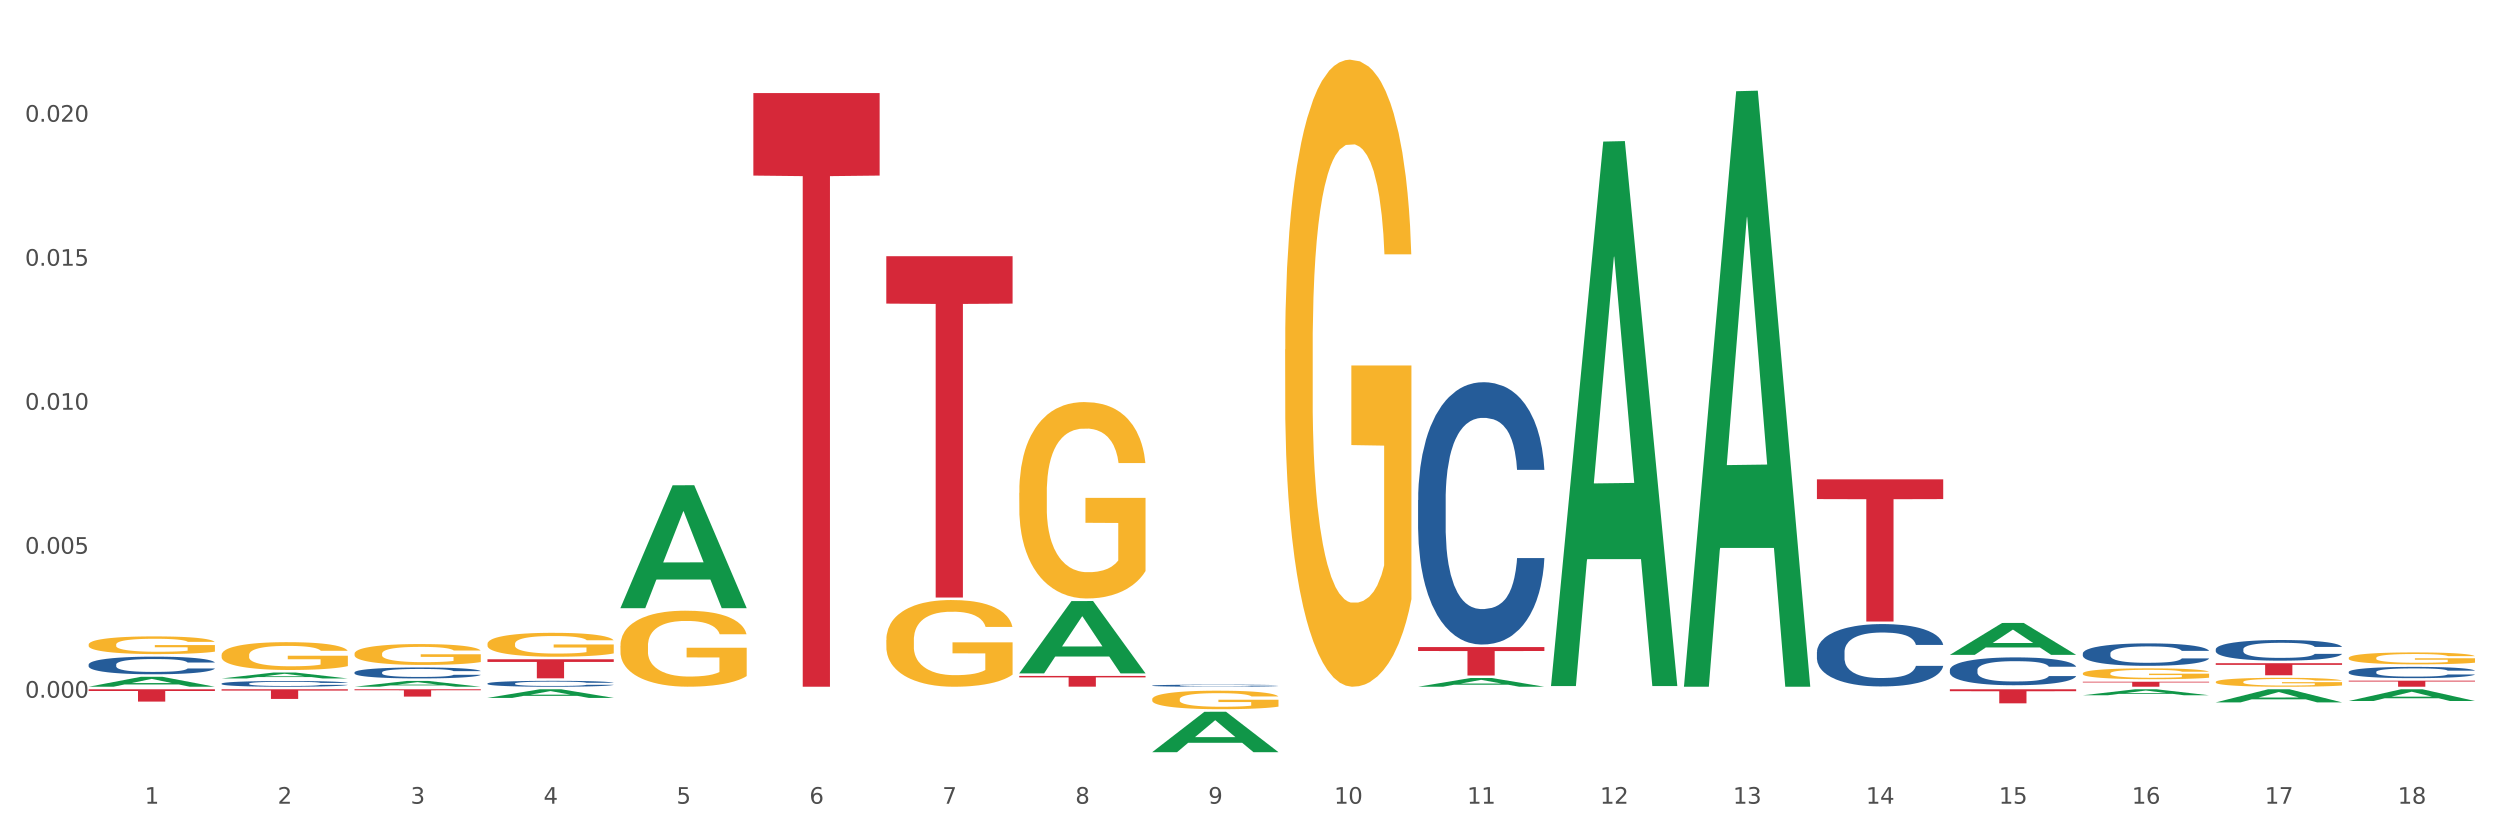 <?xml version="1.0" encoding="utf-8" standalone="no"?>
<!DOCTYPE svg PUBLIC "-//W3C//DTD SVG 1.1//EN"
  "http://www.w3.org/Graphics/SVG/1.1/DTD/svg11.dtd">
<svg xmlns:xlink="http://www.w3.org/1999/xlink" width="1080pt" height="360pt" viewBox="0 0 1080 360" xmlns="http://www.w3.org/2000/svg" version="1.1">
 <rect x="0" y="0" width="1080" height="360" fill="#333333" stroke="none"/>
 <defs>
  <style type="text/css">*{stroke-linejoin: round; stroke-linecap: butt}</style>
 </defs>
 <g id="figure_1">
  <g id="patch_1">
   <path d="M 0 360 
L 1080 360 
L 1080 0 
L 0 0 
z
" style="fill: #ffffff; stroke: #ffffff; stroke-linejoin: miter"/>
  </g>
  <g id="axes_1">
   <g id="matplotlib.axis_1">
    <g id="xtick_1">
     <g id="text_1">
      <!-- 1 -->
      <g style="fill: #4d4d4d" transform="translate(62.51 347.204) scale(0.096 -0.096)">
       <defs>
        <path id="DejaVuSans-31" d="M 794 531 
L 1825 531 
L 1825 4091 
L 703 3866 
L 703 4441 
L 1819 4666 
L 2450 4666 
L 2450 531 
L 3481 531 
L 3481 0 
L 794 0 
L 794 531 
z
" transform="scale(0.016)"/>
       </defs>
       <use xlink:href="#DejaVuSans-31"/>
      </g>
     </g>
    </g>
    <g id="xtick_2">
     <g id="text_2">
      <!-- 2 -->
      <g style="fill: #4d4d4d" transform="translate(119.942 347.204) scale(0.096 -0.096)">
       <defs>
        <path id="DejaVuSans-32" d="M 1228 531 
L 3431 531 
L 3431 0 
L 469 0 
L 469 531 
Q 828 903 1448 1529 
Q 2069 2156 2228 2338 
Q 2531 2678 2651 2914 
Q 2772 3150 2772 3378 
Q 2772 3750 2511 3984 
Q 2250 4219 1831 4219 
Q 1534 4219 1204 4116 
Q 875 4013 500 3803 
L 500 4441 
Q 881 4594 1212 4672 
Q 1544 4750 1819 4750 
Q 2544 4750 2975 4387 
Q 3406 4025 3406 3419 
Q 3406 3131 3298 2873 
Q 3191 2616 2906 2266 
Q 2828 2175 2409 1742 
Q 1991 1309 1228 531 
z
" transform="scale(0.016)"/>
       </defs>
       <use xlink:href="#DejaVuSans-32"/>
      </g>
     </g>
    </g>
    <g id="xtick_3">
     <g id="text_3">
      <!-- 3 -->
      <g style="fill: #4d4d4d" transform="translate(177.375 347.204) scale(0.096 -0.096)">
       <defs>
        <path id="DejaVuSans-33" d="M 2597 2516 
Q 3050 2419 3304 2112 
Q 3559 1806 3559 1356 
Q 3559 666 3084 287 
Q 2609 -91 1734 -91 
Q 1441 -91 1130 -33 
Q 819 25 488 141 
L 488 750 
Q 750 597 1062 519 
Q 1375 441 1716 441 
Q 2309 441 2620 675 
Q 2931 909 2931 1356 
Q 2931 1769 2642 2001 
Q 2353 2234 1838 2234 
L 1294 2234 
L 1294 2753 
L 1863 2753 
Q 2328 2753 2575 2939 
Q 2822 3125 2822 3475 
Q 2822 3834 2567 4026 
Q 2313 4219 1838 4219 
Q 1578 4219 1281 4162 
Q 984 4106 628 3988 
L 628 4550 
Q 988 4650 1302 4700 
Q 1616 4750 1894 4750 
Q 2613 4750 3031 4423 
Q 3450 4097 3450 3541 
Q 3450 3153 3228 2886 
Q 3006 2619 2597 2516 
z
" transform="scale(0.016)"/>
       </defs>
       <use xlink:href="#DejaVuSans-33"/>
      </g>
     </g>
    </g>
    <g id="xtick_4">
     <g id="text_4">
      <!-- 4 -->
      <g style="fill: #4d4d4d" transform="translate(234.808 347.204) scale(0.096 -0.096)">
       <defs>
        <path id="DejaVuSans-34" d="M 2419 4116 
L 825 1625 
L 2419 1625 
L 2419 4116 
z
M 2253 4666 
L 3047 4666 
L 3047 1625 
L 3713 1625 
L 3713 1100 
L 3047 1100 
L 3047 0 
L 2419 0 
L 2419 1100 
L 313 1100 
L 313 1709 
L 2253 4666 
z
" transform="scale(0.016)"/>
       </defs>
       <use xlink:href="#DejaVuSans-34"/>
      </g>
     </g>
    </g>
    <g id="xtick_5">
     <g id="text_5">
      <!-- 5 -->
      <g style="fill: #4d4d4d" transform="translate(292.24 347.204) scale(0.096 -0.096)">
       <defs>
        <path id="DejaVuSans-35" d="M 691 4666 
L 3169 4666 
L 3169 4134 
L 1269 4134 
L 1269 2991 
Q 1406 3038 1543 3061 
Q 1681 3084 1819 3084 
Q 2600 3084 3056 2656 
Q 3513 2228 3513 1497 
Q 3513 744 3044 326 
Q 2575 -91 1722 -91 
Q 1428 -91 1123 -41 
Q 819 9 494 109 
L 494 744 
Q 775 591 1075 516 
Q 1375 441 1709 441 
Q 2250 441 2565 725 
Q 2881 1009 2881 1497 
Q 2881 1984 2565 2268 
Q 2250 2553 1709 2553 
Q 1456 2553 1204 2497 
Q 953 2441 691 2322 
L 691 4666 
z
" transform="scale(0.016)"/>
       </defs>
       <use xlink:href="#DejaVuSans-35"/>
      </g>
     </g>
    </g>
    <g id="xtick_6">
     <g id="text_6">
      <!-- 6 -->
      <g style="fill: #4d4d4d" transform="translate(349.673 347.204) scale(0.096 -0.096)">
       <defs>
        <path id="DejaVuSans-36" d="M 2113 2584 
Q 1688 2584 1439 2293 
Q 1191 2003 1191 1497 
Q 1191 994 1439 701 
Q 1688 409 2113 409 
Q 2538 409 2786 701 
Q 3034 994 3034 1497 
Q 3034 2003 2786 2293 
Q 2538 2584 2113 2584 
z
M 3366 4563 
L 3366 3988 
Q 3128 4100 2886 4159 
Q 2644 4219 2406 4219 
Q 1781 4219 1451 3797 
Q 1122 3375 1075 2522 
Q 1259 2794 1537 2939 
Q 1816 3084 2150 3084 
Q 2853 3084 3261 2657 
Q 3669 2231 3669 1497 
Q 3669 778 3244 343 
Q 2819 -91 2113 -91 
Q 1303 -91 875 529 
Q 447 1150 447 2328 
Q 447 3434 972 4092 
Q 1497 4750 2381 4750 
Q 2619 4750 2861 4703 
Q 3103 4656 3366 4563 
z
" transform="scale(0.016)"/>
       </defs>
       <use xlink:href="#DejaVuSans-36"/>
      </g>
     </g>
    </g>
    <g id="xtick_7">
     <g id="text_7">
      <!-- 7 -->
      <g style="fill: #4d4d4d" transform="translate(407.106 347.204) scale(0.096 -0.096)">
       <defs>
        <path id="DejaVuSans-37" d="M 525 4666 
L 3525 4666 
L 3525 4397 
L 1831 0 
L 1172 0 
L 2766 4134 
L 525 4134 
L 525 4666 
z
" transform="scale(0.016)"/>
       </defs>
       <use xlink:href="#DejaVuSans-37"/>
      </g>
     </g>
    </g>
    <g id="xtick_8">
     <g id="text_8">
      <!-- 8 -->
      <g style="fill: #4d4d4d" transform="translate(464.538 347.204) scale(0.096 -0.096)">
       <defs>
        <path id="DejaVuSans-38" d="M 2034 2216 
Q 1584 2216 1326 1975 
Q 1069 1734 1069 1313 
Q 1069 891 1326 650 
Q 1584 409 2034 409 
Q 2484 409 2743 651 
Q 3003 894 3003 1313 
Q 3003 1734 2745 1975 
Q 2488 2216 2034 2216 
z
M 1403 2484 
Q 997 2584 770 2862 
Q 544 3141 544 3541 
Q 544 4100 942 4425 
Q 1341 4750 2034 4750 
Q 2731 4750 3128 4425 
Q 3525 4100 3525 3541 
Q 3525 3141 3298 2862 
Q 3072 2584 2669 2484 
Q 3125 2378 3379 2068 
Q 3634 1759 3634 1313 
Q 3634 634 3220 271 
Q 2806 -91 2034 -91 
Q 1263 -91 848 271 
Q 434 634 434 1313 
Q 434 1759 690 2068 
Q 947 2378 1403 2484 
z
M 1172 3481 
Q 1172 3119 1398 2916 
Q 1625 2713 2034 2713 
Q 2441 2713 2670 2916 
Q 2900 3119 2900 3481 
Q 2900 3844 2670 4047 
Q 2441 4250 2034 4250 
Q 1625 4250 1398 4047 
Q 1172 3844 1172 3481 
z
" transform="scale(0.016)"/>
       </defs>
       <use xlink:href="#DejaVuSans-38"/>
      </g>
     </g>
    </g>
    <g id="xtick_9">
     <g id="text_9">
      <!-- 9 -->
      <g style="fill: #4d4d4d" transform="translate(521.971 347.204) scale(0.096 -0.096)">
       <defs>
        <path id="DejaVuSans-39" d="M 703 97 
L 703 672 
Q 941 559 1184 500 
Q 1428 441 1663 441 
Q 2288 441 2617 861 
Q 2947 1281 2994 2138 
Q 2813 1869 2534 1725 
Q 2256 1581 1919 1581 
Q 1219 1581 811 2004 
Q 403 2428 403 3163 
Q 403 3881 828 4315 
Q 1253 4750 1959 4750 
Q 2769 4750 3195 4129 
Q 3622 3509 3622 2328 
Q 3622 1225 3098 567 
Q 2575 -91 1691 -91 
Q 1453 -91 1209 -44 
Q 966 3 703 97 
z
M 1959 2075 
Q 2384 2075 2632 2365 
Q 2881 2656 2881 3163 
Q 2881 3666 2632 3958 
Q 2384 4250 1959 4250 
Q 1534 4250 1286 3958 
Q 1038 3666 1038 3163 
Q 1038 2656 1286 2365 
Q 1534 2075 1959 2075 
z
" transform="scale(0.016)"/>
       </defs>
       <use xlink:href="#DejaVuSans-39"/>
      </g>
     </g>
    </g>
    <g id="xtick_10">
     <g id="text_10">
      <!-- 10 -->
      <g style="fill: #4d4d4d" transform="translate(576.35 347.204) scale(0.096 -0.096)">
       <defs>
        <path id="DejaVuSans-30" d="M 2034 4250 
Q 1547 4250 1301 3770 
Q 1056 3291 1056 2328 
Q 1056 1369 1301 889 
Q 1547 409 2034 409 
Q 2525 409 2770 889 
Q 3016 1369 3016 2328 
Q 3016 3291 2770 3770 
Q 2525 4250 2034 4250 
z
M 2034 4750 
Q 2819 4750 3233 4129 
Q 3647 3509 3647 2328 
Q 3647 1150 3233 529 
Q 2819 -91 2034 -91 
Q 1250 -91 836 529 
Q 422 1150 422 2328 
Q 422 3509 836 4129 
Q 1250 4750 2034 4750 
z
" transform="scale(0.016)"/>
       </defs>
       <use xlink:href="#DejaVuSans-31"/>
       <use xlink:href="#DejaVuSans-30" transform="translate(63.623 0)"/>
      </g>
     </g>
    </g>
    <g id="xtick_11">
     <g id="text_11">
      <!-- 11 -->
      <g style="fill: #4d4d4d" transform="translate(633.783 347.204) scale(0.096 -0.096)">
       <use xlink:href="#DejaVuSans-31"/>
       <use xlink:href="#DejaVuSans-31" transform="translate(63.623 0)"/>
      </g>
     </g>
    </g>
    <g id="xtick_12">
     <g id="text_12">
      <!-- 12 -->
      <g style="fill: #4d4d4d" transform="translate(691.215 347.204) scale(0.096 -0.096)">
       <use xlink:href="#DejaVuSans-31"/>
       <use xlink:href="#DejaVuSans-32" transform="translate(63.623 0)"/>
      </g>
     </g>
    </g>
    <g id="xtick_13">
     <g id="text_13">
      <!-- 13 -->
      <g style="fill: #4d4d4d" transform="translate(748.648 347.204) scale(0.096 -0.096)">
       <use xlink:href="#DejaVuSans-31"/>
       <use xlink:href="#DejaVuSans-33" transform="translate(63.623 0)"/>
      </g>
     </g>
    </g>
    <g id="xtick_14">
     <g id="text_14">
      <!-- 14 -->
      <g style="fill: #4d4d4d" transform="translate(806.081 347.204) scale(0.096 -0.096)">
       <use xlink:href="#DejaVuSans-31"/>
       <use xlink:href="#DejaVuSans-34" transform="translate(63.623 0)"/>
      </g>
     </g>
    </g>
    <g id="xtick_15">
     <g id="text_15">
      <!-- 15 -->
      <g style="fill: #4d4d4d" transform="translate(863.513 347.204) scale(0.096 -0.096)">
       <use xlink:href="#DejaVuSans-31"/>
       <use xlink:href="#DejaVuSans-35" transform="translate(63.623 0)"/>
      </g>
     </g>
    </g>
    <g id="xtick_16">
     <g id="text_16">
      <!-- 16 -->
      <g style="fill: #4d4d4d" transform="translate(920.946 347.204) scale(0.096 -0.096)">
       <use xlink:href="#DejaVuSans-31"/>
       <use xlink:href="#DejaVuSans-36" transform="translate(63.623 0)"/>
      </g>
     </g>
    </g>
    <g id="xtick_17">
     <g id="text_17">
      <!-- 17 -->
      <g style="fill: #4d4d4d" transform="translate(978.379 347.204) scale(0.096 -0.096)">
       <use xlink:href="#DejaVuSans-31"/>
       <use xlink:href="#DejaVuSans-37" transform="translate(63.623 0)"/>
      </g>
     </g>
    </g>
    <g id="xtick_18">
     <g id="text_18">
      <!-- 18 -->
      <g style="fill: #4d4d4d" transform="translate(1035.811 347.204) scale(0.096 -0.096)">
       <use xlink:href="#DejaVuSans-31"/>
       <use xlink:href="#DejaVuSans-38" transform="translate(63.623 0)"/>
      </g>
     </g>
    </g>
    <g id="xtick_19"/>
    <g id="xtick_20"/>
    <g id="xtick_21"/>
    <g id="xtick_22"/>
    <g id="xtick_23"/>
    <g id="xtick_24"/>
    <g id="xtick_25"/>
    <g id="xtick_26"/>
    <g id="xtick_27"/>
    <g id="xtick_28"/>
    <g id="xtick_29"/>
    <g id="xtick_30"/>
    <g id="xtick_31"/>
    <g id="xtick_32"/>
    <g id="xtick_33"/>
    <g id="xtick_34"/>
    <g id="xtick_35"/>
   </g>
   <g id="matplotlib.axis_2">
    <g id="ytick_1">
     <g id="text_19">
      <!-- 0.000 -->
      <g style="fill: #4d4d4d" transform="translate(10.8 301.414) scale(0.096 -0.096)">
       <defs>
        <path id="DejaVuSans-2e" d="M 684 794 
L 1344 794 
L 1344 0 
L 684 0 
L 684 794 
z
" transform="scale(0.016)"/>
       </defs>
       <use xlink:href="#DejaVuSans-30"/>
       <use xlink:href="#DejaVuSans-2e" transform="translate(63.623 0)"/>
       <use xlink:href="#DejaVuSans-30" transform="translate(95.41 0)"/>
       <use xlink:href="#DejaVuSans-30" transform="translate(159.033 0)"/>
       <use xlink:href="#DejaVuSans-30" transform="translate(222.656 0)"/>
      </g>
     </g>
    </g>
    <g id="ytick_2">
     <g id="text_20">
      <!-- 0.005 -->
      <g style="fill: #4d4d4d" transform="translate(10.8 239.208) scale(0.096 -0.096)">
       <use xlink:href="#DejaVuSans-30"/>
       <use xlink:href="#DejaVuSans-2e" transform="translate(63.623 0)"/>
       <use xlink:href="#DejaVuSans-30" transform="translate(95.41 0)"/>
       <use xlink:href="#DejaVuSans-30" transform="translate(159.033 0)"/>
       <use xlink:href="#DejaVuSans-35" transform="translate(222.656 0)"/>
      </g>
     </g>
    </g>
    <g id="ytick_3">
     <g id="text_21">
      <!-- 0.010 -->
      <g style="fill: #4d4d4d" transform="translate(10.8 177.001) scale(0.096 -0.096)">
       <use xlink:href="#DejaVuSans-30"/>
       <use xlink:href="#DejaVuSans-2e" transform="translate(63.623 0)"/>
       <use xlink:href="#DejaVuSans-30" transform="translate(95.41 0)"/>
       <use xlink:href="#DejaVuSans-31" transform="translate(159.033 0)"/>
       <use xlink:href="#DejaVuSans-30" transform="translate(222.656 0)"/>
      </g>
     </g>
    </g>
    <g id="ytick_4">
     <g id="text_22">
      <!-- 0.015 -->
      <g style="fill: #4d4d4d" transform="translate(10.8 114.795) scale(0.096 -0.096)">
       <use xlink:href="#DejaVuSans-30"/>
       <use xlink:href="#DejaVuSans-2e" transform="translate(63.623 0)"/>
       <use xlink:href="#DejaVuSans-30" transform="translate(95.41 0)"/>
       <use xlink:href="#DejaVuSans-31" transform="translate(159.033 0)"/>
       <use xlink:href="#DejaVuSans-35" transform="translate(222.656 0)"/>
      </g>
     </g>
    </g>
    <g id="ytick_5">
     <g id="text_23">
      <!-- 0.020 -->
      <g style="fill: #4d4d4d" transform="translate(10.8 52.588) scale(0.096 -0.096)">
       <use xlink:href="#DejaVuSans-30"/>
       <use xlink:href="#DejaVuSans-2e" transform="translate(63.623 0)"/>
       <use xlink:href="#DejaVuSans-30" transform="translate(95.41 0)"/>
       <use xlink:href="#DejaVuSans-32" transform="translate(159.033 0)"/>
       <use xlink:href="#DejaVuSans-30" transform="translate(222.656 0)"/>
      </g>
     </g>
    </g>
    <g id="ytick_6"/>
    <g id="ytick_7"/>
    <g id="ytick_8"/>
    <g id="ytick_9"/>
    <g id="ytick_10"/>
    <g id="ytick_11"/>
   </g>
   <g id="PolyCollection_1">
    <path d="M 38.283 296.671 
L 38.339 296.667 
L 60.839 292.386 
L 70.176 292.382 
L 92.844 296.679 
L 82.044 296.679 
L 77.151 295.678 
L 53.92 295.678 
L 53.751 295.694 
L 49.026 296.679 
L 38.283 296.679 
L 38.283 296.671 
L 56.845 295.081 
L 74.226 295.077 
L 65.62 293.297 
L 65.507 293.289 
L 65.395 293.302 
L 56.789 295.077 
L 56.845 295.081 
L 38.283 296.671 
z
" clip-path="url(#p2e21d23e25)" style="fill: #109648"/>
    <path d="M 210.581 278.155 
L 210.646 278.146 
L 210.646 277.806 
L 210.774 277.513 
L 211.419 276.805 
L 212.385 276.219 
L 213.093 275.907 
L 213.802 275.652 
L 214.639 275.397 
L 215.67 275.133 
L 217.538 274.745 
L 218.698 274.547 
L 220.115 274.339 
L 222.691 274.037 
L 224.56 273.867 
L 226.492 273.725 
L 229.648 273.555 
L 231.71 273.48 
L 233.9 273.423 
L 236.541 273.385 
L 238.538 273.376 
L 242.918 273.404 
L 246.655 273.489 
L 248.458 273.555 
L 250.777 273.669 
L 252.001 273.744 
L 253.998 273.895 
L 256.059 274.094 
L 257.477 274.264 
L 259.602 274.585 
L 261.213 274.906 
L 262.694 275.303 
L 263.467 275.577 
L 264.047 275.832 
L 264.562 276.125 
L 265.078 276.587 
L 253.483 276.587 
L 253.032 276.257 
L 252.323 275.945 
L 251.293 275.643 
L 250.391 275.454 
L 248.845 275.218 
L 247.428 275.067 
L 245.946 274.953 
L 244.142 274.859 
L 242.725 274.812 
L 240.728 274.774 
L 236.799 274.783 
L 234.158 274.859 
L 232.354 274.953 
L 231.194 275.038 
L 230.164 275.133 
L 229.004 275.265 
L 227.652 275.463 
L 226.685 275.643 
L 225.719 275.87 
L 224.946 276.096 
L 224.237 276.361 
L 223.658 276.644 
L 223.207 276.937 
L 222.82 277.296 
L 222.498 277.891 
L 222.498 279.185 
L 222.627 279.478 
L 222.949 279.865 
L 223.336 280.158 
L 223.98 280.507 
L 224.56 280.744 
L 225.655 281.084 
L 226.879 281.367 
L 227.845 281.546 
L 228.811 281.698 
L 230.486 281.905 
L 232.354 282.075 
L 233.964 282.179 
L 236.155 282.274 
L 237.636 282.311 
L 238.925 282.33 
L 242.081 282.33 
L 244.336 282.302 
L 246.848 282.236 
L 248.78 282.151 
L 250.391 282.047 
L 252.194 281.877 
L 253.354 281.716 
L 253.354 279.742 
L 239.182 279.733 
L 239.182 278.42 
L 265.142 278.42 
L 265.142 282.274 
L 264.047 282.472 
L 262.823 282.652 
L 261.535 282.812 
L 259.602 283.01 
L 257.283 283.199 
L 255.222 283.332 
L 253.032 283.445 
L 250.455 283.549 
L 247.105 283.643 
L 245.044 283.681 
L 242.467 283.709 
L 239.44 283.719 
L 236.799 283.7 
L 234.222 283.653 
L 231.517 283.568 
L 228.875 283.445 
L 226.879 283.322 
L 224.882 283.171 
L 222.756 282.973 
L 221.081 282.784 
L 219.793 282.614 
L 218.376 282.397 
L 216.83 282.113 
L 215.67 281.858 
L 214.639 281.594 
L 213.544 281.254 
L 212.771 280.961 
L 211.998 280.592 
L 211.547 280.318 
L 211.032 279.893 
L 210.646 279.298 
L 210.581 278.155 
z
" clip-path="url(#p2e21d23e25)" style="fill: #f7b32b"/>
    <path d="M 957.206 303.418 
L 957.262 303.413 
L 979.762 297.772 
L 989.099 297.767 
L 1011.767 303.429 
L 1000.968 303.429 
L 996.074 302.11 
L 972.843 302.11 
L 972.675 302.131 
L 967.95 303.429 
L 957.206 303.429 
L 957.206 303.418 
L 975.768 301.323 
L 993.149 301.318 
L 984.543 298.974 
L 984.431 298.963 
L 984.318 298.979 
L 975.712 301.318 
L 975.768 301.323 
L 957.206 303.418 
z
" clip-path="url(#p2e21d23e25)" style="fill: #109648"/>
    <path d="M 1014.639 302.829 
L 1014.695 302.824 
L 1037.195 297.771 
L 1046.532 297.767 
L 1069.2 302.838 
L 1058.4 302.838 
L 1053.507 301.657 
L 1030.276 301.657 
L 1030.107 301.676 
L 1025.382 302.838 
L 1014.639 302.838 
L 1014.639 302.829 
L 1033.201 300.953 
L 1050.582 300.948 
L 1041.976 298.848 
L 1041.863 298.838 
L 1041.751 298.852 
L 1033.145 300.948 
L 1033.201 300.953 
L 1014.639 302.829 
z
" clip-path="url(#p2e21d23e25)" style="fill: #109648"/>
    <path d="M 555.177 150.951 
L 555.242 150.704 
L 555.242 141.797 
L 555.371 134.127 
L 556.015 115.571 
L 556.981 100.231 
L 557.69 92.067 
L 558.398 85.386 
L 559.236 78.706 
L 560.266 71.779 
L 562.134 61.635 
L 563.294 56.439 
L 564.711 50.996 
L 567.288 43.079 
L 569.156 38.625 
L 571.088 34.914 
L 574.245 30.46 
L 576.306 28.481 
L 578.496 26.997 
L 581.137 26.007 
L 583.134 25.759 
L 587.515 26.502 
L 591.251 28.728 
L 593.054 30.46 
L 595.373 33.429 
L 596.597 35.409 
L 598.594 39.367 
L 600.656 44.563 
L 602.073 49.016 
L 604.199 57.429 
L 605.809 65.841 
L 607.291 76.232 
L 608.064 83.407 
L 608.643 90.087 
L 609.159 97.757 
L 609.674 109.881 
L 598.079 109.881 
L 597.628 101.221 
L 596.919 93.056 
L 595.889 85.139 
L 594.987 80.191 
L 593.441 74.005 
L 592.024 70.047 
L 590.542 67.078 
L 588.738 64.604 
L 587.321 63.367 
L 585.324 62.377 
L 581.395 62.624 
L 578.754 64.604 
L 576.95 67.078 
L 575.791 69.305 
L 574.76 71.779 
L 573.601 75.242 
L 572.248 80.438 
L 571.282 85.139 
L 570.315 91.077 
L 569.542 97.015 
L 568.834 103.943 
L 568.254 111.365 
L 567.803 119.035 
L 567.417 128.437 
L 567.094 144.024 
L 567.094 177.92 
L 567.223 185.589 
L 567.545 195.733 
L 567.932 203.403 
L 568.576 212.558 
L 569.156 218.743 
L 570.251 227.65 
L 571.475 235.072 
L 572.441 239.773 
L 573.407 243.732 
L 575.082 249.175 
L 576.95 253.629 
L 578.561 256.35 
L 580.751 258.824 
L 582.232 259.814 
L 583.521 260.309 
L 586.677 260.309 
L 588.932 259.566 
L 591.444 257.835 
L 593.377 255.608 
L 594.987 252.886 
L 596.791 248.433 
L 597.95 244.227 
L 597.95 192.517 
L 583.778 192.27 
L 583.778 157.879 
L 609.738 157.879 
L 609.738 258.824 
L 608.643 264.02 
L 607.419 268.721 
L 606.131 272.927 
L 604.199 278.123 
L 601.88 283.071 
L 599.818 286.535 
L 597.628 289.504 
L 595.051 292.225 
L 591.702 294.699 
L 589.64 295.689 
L 587.064 296.431 
L 584.036 296.679 
L 581.395 296.184 
L 578.818 294.947 
L 576.113 292.72 
L 573.472 289.504 
L 571.475 286.287 
L 569.478 282.329 
L 567.352 277.133 
L 565.677 272.185 
L 564.389 267.731 
L 562.972 262.041 
L 561.426 254.618 
L 560.266 247.938 
L 559.236 241.01 
L 558.14 232.103 
L 557.367 224.434 
L 556.594 214.784 
L 556.144 207.609 
L 555.628 196.476 
L 555.242 180.889 
L 555.177 150.951 
z
" clip-path="url(#p2e21d23e25)" style="fill: #f7b32b"/>
    <path d="M 957.206 294.596 
L 957.271 294.593 
L 957.271 294.465 
L 957.399 294.356 
L 958.044 294.09 
L 959.01 293.871 
L 959.718 293.755 
L 960.427 293.659 
L 961.264 293.564 
L 962.295 293.465 
L 964.163 293.32 
L 965.323 293.245 
L 966.74 293.168 
L 969.317 293.054 
L 971.185 292.991 
L 973.117 292.938 
L 976.274 292.874 
L 978.335 292.846 
L 980.525 292.825 
L 983.166 292.811 
L 985.163 292.807 
L 989.543 292.818 
L 993.28 292.849 
L 995.083 292.874 
L 997.402 292.917 
L 998.626 292.945 
L 1000.623 293.001 
L 1002.685 293.076 
L 1004.102 293.139 
L 1006.227 293.26 
L 1007.838 293.38 
L 1009.319 293.528 
L 1010.092 293.631 
L 1010.672 293.726 
L 1011.188 293.836 
L 1011.703 294.009 
L 1000.108 294.009 
L 999.657 293.885 
L 998.948 293.769 
L 997.918 293.656 
L 997.016 293.585 
L 995.47 293.496 
L 994.053 293.44 
L 992.571 293.397 
L 990.767 293.362 
L 989.35 293.344 
L 987.353 293.33 
L 983.424 293.334 
L 980.783 293.362 
L 978.979 293.397 
L 977.82 293.429 
L 976.789 293.465 
L 975.629 293.514 
L 974.277 293.588 
L 973.31 293.656 
L 972.344 293.74 
L 971.571 293.825 
L 970.863 293.924 
L 970.283 294.03 
L 969.832 294.14 
L 969.445 294.274 
L 969.123 294.497 
L 969.123 294.982 
L 969.252 295.091 
L 969.574 295.236 
L 969.961 295.346 
L 970.605 295.477 
L 971.185 295.565 
L 972.28 295.692 
L 973.504 295.798 
L 974.47 295.865 
L 975.436 295.922 
L 977.111 296 
L 978.979 296.063 
L 980.59 296.102 
L 982.78 296.138 
L 984.261 296.152 
L 985.55 296.159 
L 988.706 296.159 
L 990.961 296.148 
L 993.473 296.124 
L 995.405 296.092 
L 997.016 296.053 
L 998.82 295.989 
L 999.979 295.929 
L 999.979 295.19 
L 985.807 295.187 
L 985.807 294.695 
L 1011.767 294.695 
L 1011.767 296.138 
L 1010.672 296.212 
L 1009.448 296.279 
L 1008.16 296.339 
L 1006.227 296.414 
L 1003.908 296.484 
L 1001.847 296.534 
L 999.657 296.576 
L 997.08 296.615 
L 993.731 296.65 
L 991.669 296.665 
L 989.093 296.675 
L 986.065 296.679 
L 983.424 296.672 
L 980.847 296.654 
L 978.142 296.622 
L 975.501 296.576 
L 973.504 296.53 
L 971.507 296.474 
L 969.381 296.399 
L 967.706 296.329 
L 966.418 296.265 
L 965.001 296.184 
L 963.455 296.078 
L 962.295 295.982 
L 961.264 295.883 
L 960.169 295.756 
L 959.396 295.646 
L 958.623 295.508 
L 958.172 295.406 
L 957.657 295.247 
L 957.271 295.024 
L 957.206 294.596 
z
" clip-path="url(#p2e21d23e25)" style="fill: #f7b32b"/>
    <path d="M 899.774 290.9 
L 899.838 290.896 
L 899.838 290.741 
L 899.967 290.608 
L 900.611 290.286 
L 901.577 290.02 
L 902.286 289.878 
L 902.994 289.762 
L 903.832 289.646 
L 904.862 289.526 
L 906.731 289.35 
L 907.89 289.26 
L 909.307 289.165 
L 911.884 289.028 
L 913.752 288.951 
L 915.684 288.886 
L 918.841 288.809 
L 920.902 288.774 
L 923.092 288.749 
L 925.734 288.732 
L 927.73 288.727 
L 932.111 288.74 
L 935.847 288.779 
L 937.651 288.809 
L 939.97 288.86 
L 941.194 288.895 
L 943.19 288.963 
L 945.252 289.054 
L 946.669 289.131 
L 948.795 289.277 
L 950.405 289.423 
L 951.887 289.603 
L 952.66 289.728 
L 953.24 289.844 
L 953.755 289.977 
L 954.27 290.187 
L 942.675 290.187 
L 942.224 290.037 
L 941.516 289.895 
L 940.485 289.758 
L 939.583 289.672 
L 938.037 289.565 
L 936.62 289.496 
L 935.138 289.444 
L 933.335 289.401 
L 931.918 289.38 
L 929.921 289.363 
L 925.991 289.367 
L 923.35 289.401 
L 921.546 289.444 
L 920.387 289.483 
L 919.356 289.526 
L 918.197 289.586 
L 916.844 289.676 
L 915.878 289.758 
L 914.911 289.861 
L 914.138 289.964 
L 913.43 290.084 
L 912.85 290.213 
L 912.399 290.346 
L 912.013 290.509 
L 911.691 290.78 
L 911.691 291.368 
L 911.819 291.501 
L 912.142 291.677 
L 912.528 291.81 
L 913.172 291.969 
L 913.752 292.076 
L 914.847 292.231 
L 916.071 292.36 
L 917.037 292.441 
L 918.003 292.51 
L 919.678 292.605 
L 921.546 292.682 
L 923.157 292.729 
L 925.347 292.772 
L 926.829 292.789 
L 928.117 292.798 
L 931.273 292.798 
L 933.528 292.785 
L 936.04 292.755 
L 937.973 292.716 
L 939.583 292.669 
L 941.387 292.592 
L 942.546 292.519 
L 942.546 291.621 
L 928.375 291.617 
L 928.375 291.02 
L 954.335 291.02 
L 954.335 292.772 
L 953.24 292.862 
L 952.016 292.944 
L 950.727 293.017 
L 948.795 293.107 
L 946.476 293.193 
L 944.414 293.253 
L 942.224 293.305 
L 939.648 293.352 
L 936.298 293.395 
L 934.237 293.412 
L 931.66 293.425 
L 928.632 293.429 
L 925.991 293.42 
L 923.415 293.399 
L 920.709 293.36 
L 918.068 293.305 
L 916.071 293.249 
L 914.074 293.18 
L 911.948 293.09 
L 910.273 293.004 
L 908.985 292.927 
L 907.568 292.828 
L 906.022 292.699 
L 904.862 292.583 
L 903.832 292.463 
L 902.737 292.308 
L 901.964 292.175 
L 901.191 292.008 
L 900.74 291.883 
L 900.224 291.69 
L 899.838 291.42 
L 899.774 290.9 
z
" clip-path="url(#p2e21d23e25)" style="fill: #f7b32b"/>
    <path d="M 784.908 297.77 
L 784.973 297.77 
L 784.973 297.77 
L 785.101 297.77 
L 785.746 297.769 
L 786.712 297.769 
L 787.42 297.769 
L 788.129 297.768 
L 788.966 297.768 
L 789.997 297.768 
L 791.865 297.768 
L 793.025 297.768 
L 794.442 297.767 
L 797.018 297.767 
L 798.887 297.767 
L 800.819 297.767 
L 803.976 297.767 
L 806.037 297.767 
L 808.227 297.767 
L 810.868 297.767 
L 812.865 297.767 
L 817.245 297.767 
L 820.982 297.767 
L 822.785 297.767 
L 825.104 297.767 
L 826.328 297.767 
L 828.325 297.767 
L 830.386 297.767 
L 831.804 297.767 
L 833.929 297.768 
L 835.54 297.768 
L 837.021 297.768 
L 837.794 297.768 
L 838.374 297.768 
L 838.889 297.769 
L 839.405 297.769 
L 827.81 297.769 
L 827.359 297.769 
L 826.65 297.769 
L 825.62 297.768 
L 824.718 297.768 
L 823.172 297.768 
L 821.755 297.768 
L 820.273 297.768 
L 818.469 297.768 
L 817.052 297.768 
L 815.055 297.768 
L 811.126 297.768 
L 808.485 297.768 
L 806.681 297.768 
L 805.522 297.768 
L 804.491 297.768 
L 803.331 297.768 
L 801.979 297.768 
L 801.012 297.768 
L 800.046 297.769 
L 799.273 297.769 
L 798.564 297.769 
L 797.985 297.769 
L 797.534 297.769 
L 797.147 297.77 
L 796.825 297.77 
L 796.825 297.771 
L 796.954 297.771 
L 797.276 297.771 
L 797.663 297.772 
L 798.307 297.772 
L 798.887 297.772 
L 799.982 297.772 
L 801.206 297.772 
L 802.172 297.773 
L 803.138 297.773 
L 804.813 297.773 
L 806.681 297.773 
L 808.291 297.773 
L 810.482 297.773 
L 811.963 297.773 
L 813.252 297.773 
L 816.408 297.773 
L 818.663 297.773 
L 821.175 297.773 
L 823.107 297.773 
L 824.718 297.773 
L 826.521 297.773 
L 827.681 297.773 
L 827.681 297.771 
L 813.509 297.771 
L 813.509 297.77 
L 839.469 297.77 
L 839.469 297.773 
L 838.374 297.773 
L 837.15 297.773 
L 835.862 297.773 
L 833.929 297.774 
L 831.61 297.774 
L 829.549 297.774 
L 827.359 297.774 
L 824.782 297.774 
L 821.432 297.774 
L 819.371 297.774 
L 816.794 297.774 
L 813.767 297.774 
L 811.126 297.774 
L 808.549 297.774 
L 805.844 297.774 
L 803.203 297.774 
L 801.206 297.774 
L 799.209 297.774 
L 797.083 297.774 
L 795.408 297.773 
L 794.12 297.773 
L 792.703 297.773 
L 791.157 297.773 
L 789.997 297.773 
L 788.966 297.773 
L 787.871 297.772 
L 787.098 297.772 
L 786.325 297.772 
L 785.874 297.772 
L 785.359 297.771 
L 784.973 297.771 
L 784.908 297.77 
z
" clip-path="url(#p2e21d23e25)" style="fill: #f7b32b"/>
    <path d="M 1014.639 284.226 
L 1014.703 284.222 
L 1014.703 284.052 
L 1014.832 283.906 
L 1015.476 283.553 
L 1016.443 283.261 
L 1017.151 283.105 
L 1017.86 282.978 
L 1018.697 282.851 
L 1019.728 282.719 
L 1021.596 282.526 
L 1022.755 282.427 
L 1024.173 282.323 
L 1026.749 282.172 
L 1028.617 282.088 
L 1030.55 282.017 
L 1033.706 281.932 
L 1035.768 281.894 
L 1037.958 281.866 
L 1040.599 281.847 
L 1042.596 281.843 
L 1046.976 281.857 
L 1050.712 281.899 
L 1052.516 281.932 
L 1054.835 281.989 
L 1056.059 282.026 
L 1058.056 282.102 
L 1060.117 282.201 
L 1061.534 282.285 
L 1063.66 282.446 
L 1065.271 282.606 
L 1066.752 282.804 
L 1067.525 282.94 
L 1068.105 283.067 
L 1068.62 283.213 
L 1069.136 283.444 
L 1057.541 283.444 
L 1057.09 283.279 
L 1056.381 283.124 
L 1055.35 282.973 
L 1054.449 282.879 
L 1052.903 282.761 
L 1051.485 282.686 
L 1050.004 282.629 
L 1048.2 282.582 
L 1046.783 282.559 
L 1044.786 282.54 
L 1040.857 282.544 
L 1038.215 282.582 
L 1036.412 282.629 
L 1035.252 282.672 
L 1034.222 282.719 
L 1033.062 282.785 
L 1031.709 282.884 
L 1030.743 282.973 
L 1029.777 283.086 
L 1029.004 283.199 
L 1028.295 283.331 
L 1027.716 283.472 
L 1027.265 283.619 
L 1026.878 283.798 
L 1026.556 284.094 
L 1026.556 284.74 
L 1026.685 284.886 
L 1027.007 285.079 
L 1027.393 285.225 
L 1028.038 285.399 
L 1028.617 285.517 
L 1029.712 285.687 
L 1030.936 285.828 
L 1031.903 285.917 
L 1032.869 285.993 
L 1034.544 286.096 
L 1036.412 286.181 
L 1038.022 286.233 
L 1040.212 286.28 
L 1041.694 286.299 
L 1042.982 286.308 
L 1046.139 286.308 
L 1048.393 286.294 
L 1050.906 286.261 
L 1052.838 286.219 
L 1054.449 286.167 
L 1056.252 286.082 
L 1057.412 286.002 
L 1057.412 285.018 
L 1043.24 285.013 
L 1043.24 284.358 
L 1069.2 284.358 
L 1069.2 286.28 
L 1068.105 286.379 
L 1066.881 286.469 
L 1065.593 286.549 
L 1063.66 286.648 
L 1061.341 286.742 
L 1059.28 286.808 
L 1057.09 286.864 
L 1054.513 286.916 
L 1051.163 286.963 
L 1049.102 286.982 
L 1046.525 286.996 
L 1043.498 287.001 
L 1040.857 286.991 
L 1038.28 286.968 
L 1035.574 286.926 
L 1032.933 286.864 
L 1030.936 286.803 
L 1028.939 286.728 
L 1026.814 286.629 
L 1025.139 286.535 
L 1023.851 286.45 
L 1022.433 286.341 
L 1020.887 286.2 
L 1019.728 286.073 
L 1018.697 285.941 
L 1017.602 285.771 
L 1016.829 285.625 
L 1016.056 285.442 
L 1015.605 285.305 
L 1015.09 285.093 
L 1014.703 284.796 
L 1014.639 284.226 
z
" clip-path="url(#p2e21d23e25)" style="fill: #f7b32b"/>
    <path d="M 153.148 282.403 
L 153.213 282.395 
L 153.213 282.099 
L 153.342 281.843 
L 153.986 281.226 
L 154.952 280.715 
L 155.661 280.443 
L 156.369 280.221 
L 157.207 279.998 
L 158.237 279.768 
L 160.105 279.43 
L 161.265 279.257 
L 162.682 279.076 
L 165.259 278.812 
L 167.127 278.664 
L 169.059 278.54 
L 172.216 278.392 
L 174.277 278.326 
L 176.467 278.277 
L 179.108 278.244 
L 181.105 278.236 
L 185.486 278.26 
L 189.222 278.334 
L 191.026 278.392 
L 193.345 278.491 
L 194.568 278.557 
L 196.565 278.689 
L 198.627 278.862 
L 200.044 279.01 
L 202.17 279.29 
L 203.78 279.57 
L 205.262 279.916 
L 206.035 280.155 
L 206.614 280.377 
L 207.13 280.633 
L 207.645 281.036 
L 196.05 281.036 
L 195.599 280.748 
L 194.891 280.476 
L 193.86 280.212 
L 192.958 280.048 
L 191.412 279.842 
L 189.995 279.71 
L 188.513 279.611 
L 186.71 279.529 
L 185.292 279.488 
L 183.295 279.455 
L 179.366 279.463 
L 176.725 279.529 
L 174.921 279.611 
L 173.762 279.685 
L 172.731 279.768 
L 171.572 279.883 
L 170.219 280.056 
L 169.253 280.212 
L 168.286 280.41 
L 167.513 280.608 
L 166.805 280.838 
L 166.225 281.086 
L 165.774 281.341 
L 165.388 281.654 
L 165.066 282.173 
L 165.066 283.301 
L 165.194 283.557 
L 165.516 283.894 
L 165.903 284.15 
L 166.547 284.454 
L 167.127 284.66 
L 168.222 284.957 
L 169.446 285.204 
L 170.412 285.361 
L 171.378 285.492 
L 173.053 285.674 
L 174.921 285.822 
L 176.532 285.912 
L 178.722 285.995 
L 180.203 286.028 
L 181.492 286.044 
L 184.648 286.044 
L 186.903 286.019 
L 189.415 285.962 
L 191.348 285.888 
L 192.958 285.797 
L 194.762 285.649 
L 195.921 285.509 
L 195.921 283.787 
L 181.749 283.779 
L 181.749 282.634 
L 207.709 282.634 
L 207.709 285.995 
L 206.614 286.168 
L 205.39 286.324 
L 204.102 286.464 
L 202.17 286.637 
L 199.851 286.802 
L 197.789 286.917 
L 195.599 287.016 
L 193.022 287.107 
L 189.673 287.189 
L 187.611 287.222 
L 185.035 287.247 
L 182.007 287.255 
L 179.366 287.239 
L 176.789 287.197 
L 174.084 287.123 
L 171.443 287.016 
L 169.446 286.909 
L 167.449 286.777 
L 165.323 286.604 
L 163.648 286.44 
L 162.36 286.291 
L 160.943 286.102 
L 159.397 285.855 
L 158.237 285.632 
L 157.207 285.402 
L 156.112 285.105 
L 155.339 284.85 
L 154.566 284.529 
L 154.115 284.29 
L 153.599 283.919 
L 153.213 283.4 
L 153.148 282.403 
z
" clip-path="url(#p2e21d23e25)" style="fill: #f7b32b"/>
    <path d="M 95.716 282.969 
L 95.78 282.958 
L 95.78 282.563 
L 95.909 282.222 
L 96.553 281.399 
L 97.519 280.718 
L 98.228 280.355 
L 98.937 280.059 
L 99.774 279.762 
L 100.805 279.455 
L 102.673 279.005 
L 103.832 278.774 
L 105.249 278.532 
L 107.826 278.181 
L 109.694 277.983 
L 111.627 277.819 
L 114.783 277.621 
L 116.844 277.533 
L 119.035 277.467 
L 121.676 277.423 
L 123.673 277.412 
L 128.053 277.445 
L 131.789 277.544 
L 133.593 277.621 
L 135.912 277.753 
L 137.136 277.84 
L 139.133 278.016 
L 141.194 278.247 
L 142.611 278.444 
L 144.737 278.818 
L 146.347 279.191 
L 147.829 279.652 
L 148.602 279.971 
L 149.182 280.267 
L 149.697 280.608 
L 150.212 281.146 
L 138.617 281.146 
L 138.166 280.762 
L 137.458 280.399 
L 136.427 280.048 
L 135.525 279.828 
L 133.979 279.554 
L 132.562 279.378 
L 131.081 279.246 
L 129.277 279.136 
L 127.86 279.081 
L 125.863 279.037 
L 121.933 279.048 
L 119.292 279.136 
L 117.489 279.246 
L 116.329 279.345 
L 115.298 279.455 
L 114.139 279.609 
L 112.786 279.839 
L 111.82 280.048 
L 110.854 280.311 
L 110.081 280.575 
L 109.372 280.882 
L 108.792 281.212 
L 108.341 281.552 
L 107.955 281.97 
L 107.633 282.661 
L 107.633 284.166 
L 107.762 284.506 
L 108.084 284.957 
L 108.47 285.297 
L 109.114 285.703 
L 109.694 285.978 
L 110.789 286.373 
L 112.013 286.703 
L 112.979 286.911 
L 113.946 287.087 
L 115.621 287.329 
L 117.489 287.526 
L 119.099 287.647 
L 121.289 287.757 
L 122.771 287.801 
L 124.059 287.823 
L 127.216 287.823 
L 129.47 287.79 
L 131.982 287.713 
L 133.915 287.614 
L 135.525 287.493 
L 137.329 287.296 
L 138.488 287.109 
L 138.488 284.814 
L 124.317 284.803 
L 124.317 283.276 
L 150.277 283.276 
L 150.277 287.757 
L 149.182 287.988 
L 147.958 288.196 
L 146.669 288.383 
L 144.737 288.613 
L 142.418 288.833 
L 140.357 288.987 
L 138.166 289.119 
L 135.59 289.239 
L 132.24 289.349 
L 130.179 289.393 
L 127.602 289.426 
L 124.574 289.437 
L 121.933 289.415 
L 119.357 289.36 
L 116.651 289.261 
L 114.01 289.119 
L 112.013 288.976 
L 110.016 288.8 
L 107.89 288.57 
L 106.216 288.35 
L 104.927 288.152 
L 103.51 287.9 
L 101.964 287.57 
L 100.805 287.274 
L 99.774 286.966 
L 98.679 286.571 
L 97.906 286.23 
L 97.133 285.802 
L 96.682 285.484 
L 96.167 284.99 
L 95.78 284.298 
L 95.716 282.969 
z
" clip-path="url(#p2e21d23e25)" style="fill: #f7b32b"/>
    <path d="M 38.283 278.459 
L 38.347 278.452 
L 38.347 278.2 
L 38.476 277.983 
L 39.12 277.459 
L 40.087 277.026 
L 40.795 276.795 
L 41.504 276.606 
L 42.341 276.417 
L 43.372 276.221 
L 45.24 275.935 
L 46.4 275.788 
L 47.817 275.634 
L 50.393 275.41 
L 52.261 275.284 
L 54.194 275.18 
L 57.35 275.054 
L 59.412 274.998 
L 61.602 274.956 
L 64.243 274.928 
L 66.24 274.921 
L 70.62 274.942 
L 74.356 275.005 
L 76.16 275.054 
L 78.479 275.138 
L 79.703 275.194 
L 81.7 275.305 
L 83.761 275.452 
L 85.178 275.578 
L 87.304 275.816 
L 88.915 276.054 
L 90.396 276.347 
L 91.169 276.55 
L 91.749 276.739 
L 92.264 276.956 
L 92.78 277.298 
L 81.185 277.298 
L 80.734 277.054 
L 80.025 276.823 
L 78.994 276.599 
L 78.093 276.459 
L 76.547 276.284 
L 75.129 276.172 
L 73.648 276.089 
L 71.844 276.019 
L 70.427 275.984 
L 68.43 275.956 
L 64.501 275.963 
L 61.86 276.019 
L 60.056 276.089 
L 58.896 276.152 
L 57.866 276.221 
L 56.706 276.319 
L 55.353 276.466 
L 54.387 276.599 
L 53.421 276.767 
L 52.648 276.935 
L 51.939 277.13 
L 51.36 277.34 
L 50.909 277.557 
L 50.522 277.823 
L 50.2 278.263 
L 50.2 279.221 
L 50.329 279.438 
L 50.651 279.725 
L 51.038 279.941 
L 51.682 280.2 
L 52.261 280.375 
L 53.357 280.627 
L 54.58 280.836 
L 55.547 280.969 
L 56.513 281.081 
L 58.188 281.235 
L 60.056 281.361 
L 61.666 281.438 
L 63.856 281.508 
L 65.338 281.536 
L 66.626 281.55 
L 69.783 281.55 
L 72.037 281.529 
L 74.55 281.48 
L 76.482 281.417 
L 78.093 281.34 
L 79.896 281.214 
L 81.056 281.095 
L 81.056 279.634 
L 66.884 279.627 
L 66.884 278.655 
L 92.844 278.655 
L 92.844 281.508 
L 91.749 281.654 
L 90.525 281.787 
L 89.237 281.906 
L 87.304 282.053 
L 84.985 282.193 
L 82.924 282.291 
L 80.734 282.375 
L 78.157 282.452 
L 74.807 282.521 
L 72.746 282.549 
L 70.169 282.57 
L 67.142 282.577 
L 64.501 282.563 
L 61.924 282.528 
L 59.218 282.466 
L 56.577 282.375 
L 54.58 282.284 
L 52.584 282.172 
L 50.458 282.025 
L 48.783 281.885 
L 47.495 281.759 
L 46.077 281.599 
L 44.531 281.389 
L 43.372 281.2 
L 42.341 281.004 
L 41.246 280.752 
L 40.473 280.536 
L 39.7 280.263 
L 39.249 280.06 
L 38.734 279.746 
L 38.347 279.305 
L 38.283 278.459 
z
" clip-path="url(#p2e21d23e25)" style="fill: #f7b32b"/>
    <path d="M 153.148 290.472 
L 153.213 290.468 
L 153.213 290.346 
L 153.406 290.182 
L 154.116 289.879 
L 155.019 289.65 
L 156.567 289.381 
L 157.405 289.269 
L 158.501 289.144 
L 160.759 288.94 
L 163.338 288.767 
L 165.144 288.672 
L 166.498 288.611 
L 169.53 288.503 
L 171.271 288.456 
L 173.077 288.417 
L 174.625 288.391 
L 177.204 288.36 
L 179.268 288.347 
L 181.654 288.343 
L 183.654 288.347 
L 186.298 288.365 
L 190.167 288.417 
L 191.651 288.447 
L 193.65 288.499 
L 195.714 288.568 
L 197.391 288.637 
L 199.325 288.737 
L 201.325 288.867 
L 203.259 289.031 
L 204.614 289.182 
L 205.71 289.343 
L 206.678 289.537 
L 207.387 289.749 
L 207.709 289.927 
L 195.907 289.927 
L 195.585 289.767 
L 194.94 289.594 
L 194.295 289.477 
L 193.586 289.381 
L 192.489 289.273 
L 191.522 289.204 
L 189.909 289.122 
L 188.426 289.07 
L 187.201 289.04 
L 185.717 289.014 
L 182.557 288.988 
L 180.3 288.988 
L 178.881 288.996 
L 177.14 289.018 
L 175.656 289.048 
L 173.915 289.1 
L 172.561 289.156 
L 171.206 289.23 
L 170.433 289.282 
L 169.272 289.377 
L 168.498 289.455 
L 167.466 289.589 
L 166.885 289.684 
L 165.854 289.931 
L 165.402 290.113 
L 165.209 290.238 
L 165.08 290.377 
L 165.08 291.052 
L 165.467 291.355 
L 165.789 291.484 
L 166.305 291.632 
L 167.272 291.822 
L 168.691 292.008 
L 170.175 292.142 
L 171.4 292.224 
L 172.561 292.285 
L 173.722 292.332 
L 175.141 292.376 
L 176.301 292.402 
L 178.043 292.428 
L 180.106 292.441 
L 181.719 292.441 
L 185.008 292.419 
L 186.491 292.397 
L 187.91 292.367 
L 189.458 292.319 
L 190.683 292.268 
L 191.393 292.229 
L 192.554 292.146 
L 193.457 292.06 
L 194.23 291.96 
L 194.746 291.874 
L 195.327 291.744 
L 195.778 291.597 
L 195.907 291.519 
L 207.709 291.519 
L 207.451 291.675 
L 207 291.826 
L 206.097 292.03 
L 205.388 292.146 
L 204.291 292.289 
L 203.13 292.41 
L 201.518 292.544 
L 200.035 292.644 
L 198.487 292.731 
L 196.81 292.808 
L 193.779 292.917 
L 192.683 292.947 
L 190.361 292.999 
L 188.555 293.029 
L 185.911 293.059 
L 183.202 293.077 
L 180.364 293.081 
L 177.849 293.072 
L 175.076 293.046 
L 173.335 293.02 
L 171.4 292.982 
L 169.143 292.921 
L 167.014 292.847 
L 165.015 292.761 
L 163.145 292.661 
L 161.404 292.549 
L 159.146 292.363 
L 157.469 292.181 
L 156.244 292.012 
L 155.406 291.869 
L 154.567 291.688 
L 154.116 291.562 
L 153.406 291.259 
L 153.148 290.978 
L 153.148 290.472 
z
" clip-path="url(#p2e21d23e25)" style="fill: #255c99"/>
    <path d="M 1014.639 290.28 
L 1014.703 290.276 
L 1014.703 290.151 
L 1014.897 289.982 
L 1015.606 289.67 
L 1016.509 289.434 
L 1018.057 289.158 
L 1018.895 289.042 
L 1019.992 288.913 
L 1022.249 288.703 
L 1024.829 288.525 
L 1026.635 288.427 
L 1027.989 288.365 
L 1031.02 288.254 
L 1032.761 288.205 
L 1034.567 288.165 
L 1036.115 288.138 
L 1038.695 288.107 
L 1040.759 288.093 
L 1043.145 288.089 
L 1045.144 288.093 
L 1047.788 288.111 
L 1051.658 288.165 
L 1053.141 288.196 
L 1055.141 288.249 
L 1057.204 288.32 
L 1058.881 288.392 
L 1060.816 288.494 
L 1062.815 288.628 
L 1064.75 288.797 
L 1066.104 288.953 
L 1067.201 289.118 
L 1068.168 289.318 
L 1068.878 289.536 
L 1069.2 289.719 
L 1057.398 289.719 
L 1057.075 289.554 
L 1056.43 289.376 
L 1055.785 289.256 
L 1055.076 289.158 
L 1053.98 289.046 
L 1053.012 288.975 
L 1051.4 288.891 
L 1049.917 288.837 
L 1048.691 288.806 
L 1047.208 288.779 
L 1044.048 288.752 
L 1041.79 288.752 
L 1040.372 288.761 
L 1038.63 288.784 
L 1037.147 288.815 
L 1035.406 288.868 
L 1034.051 288.926 
L 1032.697 289.002 
L 1031.923 289.055 
L 1030.762 289.153 
L 1029.988 289.233 
L 1028.956 289.372 
L 1028.376 289.469 
L 1027.344 289.723 
L 1026.893 289.91 
L 1026.699 290.04 
L 1026.57 290.182 
L 1026.57 290.877 
L 1026.957 291.189 
L 1027.28 291.322 
L 1027.796 291.474 
L 1028.763 291.669 
L 1030.182 291.861 
L 1031.665 291.999 
L 1032.89 292.084 
L 1034.051 292.146 
L 1035.212 292.195 
L 1036.631 292.24 
L 1037.792 292.266 
L 1039.533 292.293 
L 1041.597 292.306 
L 1043.209 292.306 
L 1046.498 292.284 
L 1047.982 292.262 
L 1049.401 292.231 
L 1050.948 292.182 
L 1052.174 292.128 
L 1052.883 292.088 
L 1054.044 292.003 
L 1054.947 291.914 
L 1055.721 291.812 
L 1056.237 291.723 
L 1056.817 291.589 
L 1057.269 291.438 
L 1057.398 291.358 
L 1069.2 291.358 
L 1068.942 291.518 
L 1068.491 291.674 
L 1067.588 291.883 
L 1066.878 292.003 
L 1065.782 292.15 
L 1064.621 292.275 
L 1063.009 292.413 
L 1061.525 292.516 
L 1059.978 292.605 
L 1058.301 292.685 
L 1055.27 292.796 
L 1054.173 292.827 
L 1051.851 292.881 
L 1050.046 292.912 
L 1047.401 292.943 
L 1044.693 292.961 
L 1041.855 292.965 
L 1039.34 292.957 
L 1036.567 292.93 
L 1034.825 292.903 
L 1032.89 292.863 
L 1030.633 292.801 
L 1028.505 292.725 
L 1026.506 292.636 
L 1024.635 292.533 
L 1022.894 292.418 
L 1020.637 292.226 
L 1018.96 292.039 
L 1017.735 291.865 
L 1016.896 291.718 
L 1016.058 291.531 
L 1015.606 291.402 
L 1014.897 291.091 
L 1014.639 290.801 
L 1014.639 290.28 
z
" clip-path="url(#p2e21d23e25)" style="fill: #255c99"/>
    <path d="M 95.716 295.309 
L 95.78 295.306 
L 95.78 295.243 
L 95.974 295.156 
L 96.683 294.997 
L 97.586 294.877 
L 99.134 294.736 
L 99.972 294.677 
L 101.069 294.611 
L 103.326 294.504 
L 105.906 294.414 
L 107.711 294.364 
L 109.066 294.332 
L 112.097 294.275 
L 113.838 294.25 
L 115.644 294.229 
L 117.192 294.216 
L 119.772 294.2 
L 121.835 294.193 
L 124.222 294.191 
L 126.221 294.193 
L 128.865 294.202 
L 132.735 294.229 
L 134.218 294.245 
L 136.217 294.273 
L 138.281 294.309 
L 139.958 294.345 
L 141.893 294.398 
L 143.892 294.466 
L 145.827 294.552 
L 147.181 294.632 
L 148.277 294.716 
L 149.245 294.818 
L 149.954 294.929 
L 150.277 295.022 
L 138.475 295.022 
L 138.152 294.938 
L 137.507 294.847 
L 136.862 294.786 
L 136.153 294.736 
L 135.056 294.679 
L 134.089 294.643 
L 132.477 294.6 
L 130.993 294.573 
L 129.768 294.557 
L 128.285 294.543 
L 125.125 294.529 
L 122.867 294.529 
L 121.448 294.534 
L 119.707 294.545 
L 118.224 294.561 
L 116.482 294.588 
L 115.128 294.618 
L 113.774 294.657 
L 113 294.684 
L 111.839 294.734 
L 111.065 294.775 
L 110.033 294.845 
L 109.453 294.895 
L 108.421 295.025 
L 107.969 295.12 
L 107.776 295.186 
L 107.647 295.259 
L 107.647 295.613 
L 108.034 295.772 
L 108.356 295.84 
L 108.872 295.918 
L 109.84 296.018 
L 111.259 296.115 
L 112.742 296.186 
L 113.967 296.229 
L 115.128 296.261 
L 116.289 296.286 
L 117.708 296.308 
L 118.869 296.322 
L 120.61 296.336 
L 122.674 296.342 
L 124.286 296.342 
L 127.575 296.331 
L 129.059 296.32 
L 130.477 296.304 
L 132.025 296.279 
L 133.251 296.252 
L 133.96 296.231 
L 135.121 296.188 
L 136.024 296.143 
L 136.798 296.09 
L 137.314 296.045 
L 137.894 295.977 
L 138.346 295.899 
L 138.475 295.859 
L 150.277 295.859 
L 150.019 295.94 
L 149.567 296.02 
L 148.664 296.127 
L 147.955 296.188 
L 146.859 296.263 
L 145.698 296.327 
L 144.085 296.397 
L 142.602 296.449 
L 141.054 296.495 
L 139.377 296.536 
L 136.346 296.592 
L 135.25 296.608 
L 132.928 296.636 
L 131.122 296.651 
L 128.478 296.667 
L 125.769 296.676 
L 122.932 296.679 
L 120.417 296.674 
L 117.643 296.661 
L 115.902 296.647 
L 113.967 296.626 
L 111.71 296.595 
L 109.582 296.556 
L 107.582 296.511 
L 105.712 296.458 
L 103.971 296.399 
L 101.714 296.302 
L 100.037 296.206 
L 98.811 296.118 
L 97.973 296.043 
L 97.135 295.947 
L 96.683 295.881 
L 95.974 295.722 
L 95.716 295.575 
L 95.716 295.309 
z
" clip-path="url(#p2e21d23e25)" style="fill: #255c99"/>
    <path d="M 727.475 296.195 
L 727.532 295.953 
L 750.031 39.406 
L 759.368 39.164 
L 782.036 296.679 
L 771.237 296.679 
L 766.343 236.713 
L 743.113 236.713 
L 742.944 237.68 
L 738.219 296.679 
L 727.475 296.679 
L 727.475 296.195 
L 746.037 200.927 
L 763.418 200.685 
L 754.812 94.052 
L 754.7 93.568 
L 754.587 94.294 
L 745.981 200.685 
L 746.037 200.927 
L 727.475 296.195 
z
" clip-path="url(#p2e21d23e25)" style="fill: #109648"/>
    <path d="M 95.716 293.098 
L 95.772 293.096 
L 118.271 290.528 
L 127.609 290.525 
L 150.277 293.103 
L 139.477 293.103 
L 134.583 292.503 
L 111.353 292.503 
L 111.184 292.512 
L 106.459 293.103 
L 95.716 293.103 
L 95.716 293.098 
L 114.278 292.144 
L 131.659 292.142 
L 123.052 291.075 
L 122.94 291.07 
L 122.827 291.077 
L 114.221 292.142 
L 114.278 292.144 
L 95.716 293.098 
z
" clip-path="url(#p2e21d23e25)" style="fill: #109648"/>
    <path d="M 153.148 296.674 
L 153.205 296.672 
L 175.704 294.171 
L 185.041 294.169 
L 207.709 296.679 
L 196.91 296.679 
L 192.016 296.094 
L 168.785 296.094 
L 168.617 296.104 
L 163.892 296.679 
L 153.148 296.679 
L 153.148 296.674 
L 171.71 295.746 
L 189.091 295.743 
L 180.485 294.704 
L 180.373 294.699 
L 180.26 294.706 
L 171.654 295.743 
L 171.71 295.746 
L 153.148 296.674 
z
" clip-path="url(#p2e21d23e25)" style="fill: #109648"/>
    <path d="M 210.581 301.487 
L 210.637 301.483 
L 233.137 297.77 
L 242.474 297.767 
L 265.142 301.494 
L 254.342 301.494 
L 249.449 300.626 
L 226.218 300.626 
L 226.049 300.64 
L 221.325 301.494 
L 210.581 301.494 
L 210.581 301.487 
L 229.143 300.108 
L 246.524 300.105 
L 237.918 298.561 
L 237.805 298.554 
L 237.693 298.565 
L 229.087 300.105 
L 229.143 300.108 
L 210.581 301.487 
z
" clip-path="url(#p2e21d23e25)" style="fill: #109648"/>
    <path d="M 268.014 262.63 
L 268.07 262.58 
L 290.569 209.65 
L 299.907 209.6 
L 322.575 262.73 
L 311.775 262.73 
L 306.882 250.358 
L 283.651 250.358 
L 283.482 250.558 
L 278.757 262.73 
L 268.014 262.73 
L 268.014 262.63 
L 286.576 242.975 
L 303.957 242.925 
L 295.351 220.925 
L 295.238 220.825 
L 295.126 220.975 
L 286.52 242.925 
L 286.576 242.975 
L 268.014 262.63 
z
" clip-path="url(#p2e21d23e25)" style="fill: #109648"/>
    <path d="M 440.312 290.855 
L 440.368 290.825 
L 462.868 259.667 
L 472.205 259.638 
L 494.873 290.913 
L 484.073 290.913 
L 479.18 283.63 
L 455.949 283.63 
L 455.78 283.748 
L 451.055 290.913 
L 440.312 290.913 
L 440.312 290.855 
L 458.874 279.284 
L 476.255 279.255 
L 467.649 266.304 
L 467.536 266.246 
L 467.424 266.334 
L 458.818 279.255 
L 458.874 279.284 
L 440.312 290.855 
z
" clip-path="url(#p2e21d23e25)" style="fill: #109648"/>
    <path d="M 497.745 324.917 
L 497.801 324.9 
L 520.3 307.487 
L 529.638 307.47 
L 552.306 324.95 
L 541.506 324.95 
L 536.612 320.879 
L 513.382 320.879 
L 513.213 320.945 
L 508.488 324.95 
L 497.745 324.95 
L 497.745 324.917 
L 516.307 318.45 
L 533.687 318.434 
L 525.081 311.196 
L 524.969 311.163 
L 524.856 311.212 
L 516.25 318.434 
L 516.307 318.45 
L 497.745 324.917 
z
" clip-path="url(#p2e21d23e25)" style="fill: #109648"/>
    <path d="M 612.61 296.672 
L 612.666 296.668 
L 635.166 292.908 
L 644.503 292.905 
L 667.171 296.679 
L 656.371 296.679 
L 651.478 295.8 
L 628.247 295.8 
L 628.078 295.814 
L 623.353 296.679 
L 612.61 296.679 
L 612.61 296.672 
L 631.172 295.275 
L 648.553 295.272 
L 639.947 293.709 
L 639.834 293.702 
L 639.722 293.713 
L 631.116 295.272 
L 631.172 295.275 
L 612.61 296.672 
z
" clip-path="url(#p2e21d23e25)" style="fill: #109648"/>
    <path d="M 670.043 295.937 
L 670.099 295.716 
L 692.598 61.161 
L 701.936 60.94 
L 724.604 296.38 
L 713.804 296.38 
L 708.91 241.554 
L 685.68 241.554 
L 685.511 242.439 
L 680.786 296.38 
L 670.043 296.38 
L 670.043 295.937 
L 688.605 208.836 
L 705.986 208.615 
L 697.38 111.123 
L 697.267 110.681 
L 697.155 111.344 
L 688.548 208.615 
L 688.605 208.836 
L 670.043 295.937 
z
" clip-path="url(#p2e21d23e25)" style="fill: #109648"/>
    <path d="M 899.774 300.356 
L 899.83 300.353 
L 922.329 297.769 
L 931.666 297.767 
L 954.335 300.361 
L 943.535 300.361 
L 938.641 299.757 
L 915.411 299.757 
L 915.242 299.766 
L 910.517 300.361 
L 899.774 300.361 
L 899.774 300.356 
L 918.336 299.396 
L 935.716 299.394 
L 927.11 298.32 
L 926.998 298.315 
L 926.885 298.322 
L 918.279 299.394 
L 918.336 299.396 
L 899.774 300.356 
z
" clip-path="url(#p2e21d23e25)" style="fill: #109648"/>
    <path d="M 957.206 280.495 
L 957.271 280.486 
L 957.271 280.258 
L 957.464 279.948 
L 958.174 279.378 
L 959.077 278.946 
L 960.624 278.441 
L 961.463 278.229 
L 962.559 277.992 
L 964.816 277.609 
L 967.396 277.283 
L 969.202 277.104 
L 970.556 276.99 
L 973.587 276.786 
L 975.329 276.697 
L 977.135 276.623 
L 978.682 276.574 
L 981.262 276.517 
L 983.326 276.493 
L 985.712 276.485 
L 987.711 276.493 
L 990.356 276.525 
L 994.225 276.623 
L 995.709 276.68 
L 997.708 276.778 
L 999.772 276.909 
L 1001.448 277.039 
L 1003.383 277.226 
L 1005.382 277.471 
L 1007.317 277.781 
L 1008.672 278.066 
L 1009.768 278.367 
L 1010.735 278.734 
L 1011.445 279.133 
L 1011.767 279.468 
L 999.965 279.468 
L 999.643 279.166 
L 998.998 278.84 
L 998.353 278.62 
L 997.643 278.441 
L 996.547 278.237 
L 995.58 278.107 
L 993.967 277.952 
L 992.484 277.854 
L 991.259 277.797 
L 989.775 277.748 
L 986.615 277.699 
L 984.358 277.699 
L 982.939 277.715 
L 981.198 277.756 
L 979.714 277.813 
L 977.973 277.911 
L 976.619 278.017 
L 975.264 278.155 
L 974.49 278.253 
L 973.329 278.433 
L 972.556 278.579 
L 971.524 278.832 
L 970.943 279.011 
L 969.911 279.476 
L 969.46 279.818 
L 969.266 280.054 
L 969.137 280.315 
L 969.137 281.587 
L 969.524 282.157 
L 969.847 282.402 
L 970.363 282.679 
L 971.33 283.037 
L 972.749 283.388 
L 974.232 283.64 
L 975.458 283.795 
L 976.619 283.909 
L 977.779 283.999 
L 979.198 284.08 
L 980.359 284.129 
L 982.101 284.178 
L 984.164 284.203 
L 985.777 284.203 
L 989.066 284.162 
L 990.549 284.121 
L 991.968 284.064 
L 993.516 283.975 
L 994.741 283.877 
L 995.451 283.803 
L 996.611 283.649 
L 997.514 283.486 
L 998.288 283.298 
L 998.804 283.135 
L 999.385 282.891 
L 999.836 282.613 
L 999.965 282.467 
L 1011.767 282.467 
L 1011.509 282.76 
L 1011.058 283.045 
L 1010.155 283.428 
L 1009.446 283.649 
L 1008.349 283.917 
L 1007.188 284.146 
L 1005.576 284.398 
L 1004.093 284.586 
L 1002.545 284.749 
L 1000.868 284.895 
L 997.837 285.099 
L 996.74 285.156 
L 994.419 285.254 
L 992.613 285.311 
L 989.969 285.368 
L 987.26 285.401 
L 984.422 285.409 
L 981.907 285.393 
L 979.134 285.344 
L 977.393 285.295 
L 975.458 285.221 
L 973.2 285.107 
L 971.072 284.969 
L 969.073 284.806 
L 967.203 284.618 
L 965.461 284.406 
L 963.204 284.056 
L 961.527 283.714 
L 960.302 283.396 
L 959.463 283.127 
L 958.625 282.785 
L 958.174 282.548 
L 957.464 281.978 
L 957.206 281.448 
L 957.206 280.495 
z
" clip-path="url(#p2e21d23e25)" style="fill: #255c99"/>
    <path d="M 899.774 282.295 
L 899.838 282.286 
L 899.838 282.038 
L 900.032 281.701 
L 900.741 281.081 
L 901.644 280.611 
L 903.192 280.062 
L 904.03 279.831 
L 905.126 279.574 
L 907.384 279.158 
L 909.963 278.803 
L 911.769 278.608 
L 913.124 278.484 
L 916.155 278.263 
L 917.896 278.165 
L 919.702 278.086 
L 921.25 278.032 
L 923.829 277.97 
L 925.893 277.944 
L 928.279 277.935 
L 930.279 277.944 
L 932.923 277.979 
L 936.793 278.086 
L 938.276 278.148 
L 940.275 278.254 
L 942.339 278.396 
L 944.016 278.538 
L 945.951 278.741 
L 947.95 279.007 
L 949.885 279.344 
L 951.239 279.654 
L 952.335 279.982 
L 953.303 280.381 
L 954.012 280.815 
L 954.335 281.179 
L 942.532 281.179 
L 942.21 280.851 
L 941.565 280.496 
L 940.92 280.257 
L 940.211 280.062 
L 939.114 279.84 
L 938.147 279.699 
L 936.535 279.53 
L 935.051 279.424 
L 933.826 279.362 
L 932.342 279.309 
L 929.182 279.255 
L 926.925 279.255 
L 925.506 279.273 
L 923.765 279.317 
L 922.282 279.38 
L 920.54 279.486 
L 919.186 279.601 
L 917.832 279.752 
L 917.058 279.858 
L 915.897 280.053 
L 915.123 280.213 
L 914.091 280.487 
L 913.511 280.682 
L 912.479 281.187 
L 912.027 281.56 
L 911.834 281.817 
L 911.705 282.1 
L 911.705 283.483 
L 912.092 284.103 
L 912.414 284.369 
L 912.93 284.67 
L 913.897 285.06 
L 915.316 285.441 
L 916.8 285.716 
L 918.025 285.884 
L 919.186 286.009 
L 920.347 286.106 
L 921.766 286.195 
L 922.927 286.248 
L 924.668 286.301 
L 926.732 286.328 
L 928.344 286.328 
L 931.633 286.283 
L 933.116 286.239 
L 934.535 286.177 
L 936.083 286.079 
L 937.308 285.973 
L 938.018 285.893 
L 939.179 285.725 
L 940.082 285.548 
L 940.856 285.344 
L 941.372 285.167 
L 941.952 284.901 
L 942.403 284.599 
L 942.532 284.44 
L 954.335 284.44 
L 954.077 284.759 
L 953.625 285.069 
L 952.722 285.486 
L 952.013 285.725 
L 950.916 286.017 
L 949.756 286.266 
L 948.143 286.54 
L 946.66 286.744 
L 945.112 286.921 
L 943.435 287.081 
L 940.404 287.302 
L 939.308 287.364 
L 936.986 287.471 
L 935.18 287.533 
L 932.536 287.595 
L 929.827 287.63 
L 926.99 287.639 
L 924.474 287.621 
L 921.701 287.568 
L 919.96 287.515 
L 918.025 287.435 
L 915.768 287.311 
L 913.64 287.161 
L 911.64 286.983 
L 909.77 286.78 
L 908.029 286.549 
L 905.771 286.168 
L 904.095 285.796 
L 902.869 285.45 
L 902.031 285.158 
L 901.192 284.786 
L 900.741 284.529 
L 900.032 283.908 
L 899.774 283.332 
L 899.774 282.295 
z
" clip-path="url(#p2e21d23e25)" style="fill: #255c99"/>
    <path d="M 842.341 289.401 
L 842.405 289.39 
L 842.405 289.082 
L 842.599 288.664 
L 843.308 287.895 
L 844.211 287.313 
L 845.759 286.632 
L 846.597 286.346 
L 847.694 286.028 
L 849.951 285.511 
L 852.531 285.072 
L 854.337 284.83 
L 855.691 284.676 
L 858.722 284.402 
L 860.463 284.281 
L 862.269 284.182 
L 863.817 284.116 
L 866.397 284.039 
L 868.46 284.006 
L 870.847 283.995 
L 872.846 284.006 
L 875.49 284.05 
L 879.36 284.182 
L 880.843 284.259 
L 882.842 284.391 
L 884.906 284.566 
L 886.583 284.742 
L 888.518 284.995 
L 890.517 285.324 
L 892.452 285.742 
L 893.806 286.126 
L 894.903 286.533 
L 895.87 287.027 
L 896.579 287.566 
L 896.902 288.016 
L 885.1 288.016 
L 884.777 287.61 
L 884.132 287.17 
L 883.487 286.874 
L 882.778 286.632 
L 881.682 286.357 
L 880.714 286.181 
L 879.102 285.973 
L 877.618 285.841 
L 876.393 285.764 
L 874.91 285.698 
L 871.75 285.632 
L 869.492 285.632 
L 868.074 285.654 
L 866.332 285.709 
L 864.849 285.786 
L 863.108 285.918 
L 861.753 286.061 
L 860.399 286.247 
L 859.625 286.379 
L 858.464 286.621 
L 857.69 286.819 
L 856.658 287.159 
L 856.078 287.401 
L 855.046 288.027 
L 854.594 288.489 
L 854.401 288.807 
L 854.272 289.159 
L 854.272 290.873 
L 854.659 291.642 
L 854.981 291.971 
L 855.497 292.345 
L 856.465 292.828 
L 857.884 293.301 
L 859.367 293.641 
L 860.592 293.85 
L 861.753 294.004 
L 862.914 294.125 
L 864.333 294.235 
L 865.494 294.301 
L 867.235 294.366 
L 869.299 294.399 
L 870.911 294.399 
L 874.2 294.345 
L 875.684 294.29 
L 877.103 294.213 
L 878.65 294.092 
L 879.876 293.96 
L 880.585 293.861 
L 881.746 293.652 
L 882.649 293.433 
L 883.423 293.18 
L 883.939 292.96 
L 884.519 292.631 
L 884.971 292.257 
L 885.1 292.059 
L 896.902 292.059 
L 896.644 292.455 
L 896.192 292.839 
L 895.29 293.356 
L 894.58 293.652 
L 893.484 294.015 
L 892.323 294.323 
L 890.711 294.663 
L 889.227 294.916 
L 887.679 295.136 
L 886.003 295.333 
L 882.971 295.608 
L 881.875 295.685 
L 879.553 295.817 
L 877.747 295.894 
L 875.103 295.971 
L 872.395 296.014 
L 869.557 296.025 
L 867.042 296.004 
L 864.268 295.938 
L 862.527 295.872 
L 860.592 295.773 
L 858.335 295.619 
L 856.207 295.432 
L 854.208 295.212 
L 852.337 294.96 
L 850.596 294.674 
L 848.339 294.202 
L 846.662 293.74 
L 845.436 293.312 
L 844.598 292.949 
L 843.76 292.488 
L 843.308 292.169 
L 842.599 291.4 
L 842.341 290.686 
L 842.341 289.401 
z
" clip-path="url(#p2e21d23e25)" style="fill: #255c99"/>
    <path d="M 784.908 281.705 
L 784.973 281.681 
L 784.973 280.991 
L 785.166 280.056 
L 785.876 278.333 
L 786.778 277.028 
L 788.326 275.502 
L 789.165 274.862 
L 790.261 274.148 
L 792.518 272.992 
L 795.098 272.007 
L 796.904 271.465 
L 798.258 271.121 
L 801.289 270.506 
L 803.031 270.235 
L 804.836 270.013 
L 806.384 269.866 
L 808.964 269.693 
L 811.028 269.619 
L 813.414 269.595 
L 815.413 269.619 
L 818.058 269.718 
L 821.927 270.013 
L 823.41 270.186 
L 825.41 270.481 
L 827.473 270.875 
L 829.15 271.269 
L 831.085 271.835 
L 833.084 272.573 
L 835.019 273.509 
L 836.374 274.37 
L 837.47 275.281 
L 838.437 276.388 
L 839.147 277.595 
L 839.469 278.604 
L 827.667 278.604 
L 827.345 277.693 
L 826.7 276.708 
L 826.055 276.044 
L 825.345 275.502 
L 824.249 274.887 
L 823.281 274.493 
L 821.669 274.025 
L 820.186 273.73 
L 818.96 273.558 
L 817.477 273.41 
L 814.317 273.262 
L 812.06 273.262 
L 810.641 273.312 
L 808.9 273.435 
L 807.416 273.607 
L 805.675 273.902 
L 804.321 274.222 
L 802.966 274.641 
L 802.192 274.936 
L 801.031 275.478 
L 800.257 275.921 
L 799.226 276.684 
L 798.645 277.225 
L 797.613 278.628 
L 797.162 279.662 
L 796.968 280.376 
L 796.839 281.164 
L 796.839 285.004 
L 797.226 286.727 
L 797.549 287.465 
L 798.065 288.302 
L 799.032 289.385 
L 800.451 290.443 
L 801.934 291.207 
L 803.16 291.674 
L 804.321 292.019 
L 805.481 292.29 
L 806.9 292.536 
L 808.061 292.683 
L 809.802 292.831 
L 811.866 292.905 
L 813.479 292.905 
L 816.768 292.782 
L 818.251 292.659 
L 819.67 292.487 
L 821.218 292.216 
L 822.443 291.92 
L 823.152 291.699 
L 824.313 291.231 
L 825.216 290.739 
L 825.99 290.173 
L 826.506 289.68 
L 827.087 288.942 
L 827.538 288.105 
L 827.667 287.662 
L 839.469 287.662 
L 839.211 288.548 
L 838.76 289.41 
L 837.857 290.567 
L 837.147 291.231 
L 836.051 292.043 
L 834.89 292.733 
L 833.278 293.496 
L 831.795 294.062 
L 830.247 294.554 
L 828.57 294.997 
L 825.539 295.613 
L 824.442 295.785 
L 822.121 296.08 
L 820.315 296.253 
L 817.671 296.425 
L 814.962 296.523 
L 812.124 296.548 
L 809.609 296.499 
L 806.836 296.351 
L 805.094 296.203 
L 803.16 295.982 
L 800.902 295.637 
L 798.774 295.219 
L 796.775 294.726 
L 794.905 294.16 
L 793.163 293.52 
L 790.906 292.462 
L 789.229 291.428 
L 788.004 290.468 
L 787.165 289.656 
L 786.327 288.622 
L 785.876 287.908 
L 785.166 286.185 
L 784.908 284.585 
L 784.908 281.705 
z
" clip-path="url(#p2e21d23e25)" style="fill: #255c99"/>
    <path d="M 612.61 216.036 
L 612.675 215.932 
L 612.675 213.034 
L 612.868 209.101 
L 613.577 201.856 
L 614.48 196.37 
L 616.028 189.953 
L 616.867 187.262 
L 617.963 184.261 
L 620.22 179.396 
L 622.8 175.256 
L 624.606 172.979 
L 625.96 171.53 
L 628.991 168.942 
L 630.733 167.804 
L 632.538 166.872 
L 634.086 166.251 
L 636.666 165.527 
L 638.73 165.216 
L 641.116 165.113 
L 643.115 165.216 
L 645.759 165.63 
L 649.629 166.872 
L 651.112 167.597 
L 653.112 168.839 
L 655.175 170.495 
L 656.852 172.151 
L 658.787 174.531 
L 660.786 177.636 
L 662.721 181.569 
L 664.075 185.192 
L 665.172 189.022 
L 666.139 193.679 
L 666.849 198.751 
L 667.171 202.994 
L 655.369 202.994 
L 655.046 199.165 
L 654.401 195.025 
L 653.757 192.23 
L 653.047 189.953 
L 651.951 187.366 
L 650.983 185.71 
L 649.371 183.743 
L 647.888 182.501 
L 646.662 181.776 
L 645.179 181.155 
L 642.019 180.534 
L 639.762 180.534 
L 638.343 180.741 
L 636.601 181.259 
L 635.118 181.983 
L 633.377 183.225 
L 632.022 184.571 
L 630.668 186.331 
L 629.894 187.573 
L 628.733 189.85 
L 627.959 191.713 
L 626.927 194.921 
L 626.347 197.198 
L 625.315 203.098 
L 624.864 207.445 
L 624.67 210.446 
L 624.541 213.759 
L 624.541 229.905 
L 624.928 237.15 
L 625.251 240.255 
L 625.767 243.774 
L 626.734 248.328 
L 628.153 252.779 
L 629.636 255.987 
L 630.862 257.954 
L 632.022 259.403 
L 633.183 260.541 
L 634.602 261.576 
L 635.763 262.197 
L 637.504 262.818 
L 639.568 263.129 
L 641.18 263.129 
L 644.47 262.611 
L 645.953 262.094 
L 647.372 261.369 
L 648.92 260.231 
L 650.145 258.989 
L 650.854 258.057 
L 652.015 256.091 
L 652.918 254.021 
L 653.692 251.64 
L 654.208 249.57 
L 654.788 246.465 
L 655.24 242.946 
L 655.369 241.083 
L 667.171 241.083 
L 666.913 244.809 
L 666.462 248.432 
L 665.559 253.296 
L 664.849 256.091 
L 663.753 259.506 
L 662.592 262.404 
L 660.98 265.613 
L 659.496 267.993 
L 657.949 270.064 
L 656.272 271.927 
L 653.241 274.514 
L 652.144 275.239 
L 649.822 276.481 
L 648.017 277.205 
L 645.372 277.93 
L 642.664 278.344 
L 639.826 278.447 
L 637.311 278.24 
L 634.538 277.619 
L 632.796 276.998 
L 630.862 276.067 
L 628.604 274.618 
L 626.476 272.858 
L 624.477 270.788 
L 622.606 268.407 
L 620.865 265.716 
L 618.608 261.266 
L 616.931 256.919 
L 615.706 252.882 
L 614.867 249.467 
L 614.029 245.12 
L 613.577 242.118 
L 612.868 234.873 
L 612.61 228.145 
L 612.61 216.036 
z
" clip-path="url(#p2e21d23e25)" style="fill: #255c99"/>
    <path d="M 497.745 296.175 
L 497.809 296.174 
L 497.809 296.15 
L 498.003 296.119 
L 498.712 296.06 
L 499.615 296.016 
L 501.163 295.964 
L 502.001 295.942 
L 503.098 295.918 
L 505.355 295.879 
L 507.935 295.845 
L 509.74 295.827 
L 511.095 295.815 
L 514.126 295.794 
L 515.867 295.785 
L 517.673 295.777 
L 519.221 295.772 
L 521.801 295.766 
L 523.864 295.764 
L 526.251 295.763 
L 528.25 295.764 
L 530.894 295.767 
L 534.764 295.777 
L 536.247 295.783 
L 538.246 295.793 
L 540.31 295.807 
L 541.987 295.82 
L 543.922 295.839 
L 545.921 295.864 
L 547.856 295.896 
L 549.21 295.925 
L 550.306 295.956 
L 551.274 295.994 
L 551.983 296.035 
L 552.306 296.069 
L 540.503 296.069 
L 540.181 296.038 
L 539.536 296.005 
L 538.891 295.982 
L 538.182 295.964 
L 537.085 295.943 
L 536.118 295.93 
L 534.506 295.914 
L 533.022 295.904 
L 531.797 295.898 
L 530.314 295.893 
L 527.153 295.888 
L 524.896 295.888 
L 523.477 295.889 
L 521.736 295.894 
L 520.253 295.899 
L 518.511 295.909 
L 517.157 295.92 
L 515.803 295.935 
L 515.029 295.945 
L 513.868 295.963 
L 513.094 295.978 
L 512.062 296.004 
L 511.482 296.022 
L 510.45 296.07 
L 509.998 296.105 
L 509.805 296.129 
L 509.676 296.156 
L 509.676 296.287 
L 510.063 296.345 
L 510.385 296.37 
L 510.901 296.399 
L 511.869 296.435 
L 513.287 296.471 
L 514.771 296.497 
L 515.996 296.513 
L 517.157 296.525 
L 518.318 296.534 
L 519.737 296.542 
L 520.898 296.547 
L 522.639 296.552 
L 524.703 296.555 
L 526.315 296.555 
L 529.604 296.551 
L 531.087 296.547 
L 532.506 296.541 
L 534.054 296.532 
L 535.28 296.522 
L 535.989 296.514 
L 537.15 296.498 
L 538.053 296.481 
L 538.827 296.462 
L 539.343 296.445 
L 539.923 296.42 
L 540.374 296.392 
L 540.503 296.377 
L 552.306 296.377 
L 552.048 296.407 
L 551.596 296.436 
L 550.693 296.476 
L 549.984 296.498 
L 548.888 296.526 
L 547.727 296.549 
L 546.114 296.575 
L 544.631 296.594 
L 543.083 296.611 
L 541.406 296.626 
L 538.375 296.647 
L 537.279 296.653 
L 534.957 296.663 
L 533.151 296.669 
L 530.507 296.675 
L 527.798 296.678 
L 524.961 296.679 
L 522.445 296.677 
L 519.672 296.672 
L 517.931 296.667 
L 515.996 296.659 
L 513.739 296.648 
L 511.611 296.634 
L 509.611 296.617 
L 507.741 296.598 
L 506 296.576 
L 503.742 296.54 
L 502.066 296.505 
L 500.84 296.472 
L 500.002 296.445 
L 499.163 296.409 
L 498.712 296.385 
L 498.003 296.327 
L 497.745 296.272 
L 497.745 296.175 
z
" clip-path="url(#p2e21d23e25)" style="fill: #255c99"/>
    <path d="M 210.581 295.267 
L 210.646 295.264 
L 210.646 295.199 
L 210.839 295.11 
L 211.549 294.946 
L 212.451 294.822 
L 213.999 294.676 
L 214.838 294.616 
L 215.934 294.548 
L 218.191 294.438 
L 220.771 294.344 
L 222.577 294.292 
L 223.931 294.26 
L 226.962 294.201 
L 228.704 294.175 
L 230.509 294.154 
L 232.057 294.14 
L 234.637 294.124 
L 236.701 294.117 
L 239.087 294.114 
L 241.086 294.117 
L 243.731 294.126 
L 247.6 294.154 
L 249.083 294.171 
L 251.083 294.199 
L 253.146 294.236 
L 254.823 294.274 
L 256.758 294.327 
L 258.757 294.398 
L 260.692 294.487 
L 262.047 294.569 
L 263.143 294.655 
L 264.11 294.761 
L 264.82 294.875 
L 265.142 294.971 
L 253.34 294.971 
L 253.017 294.885 
L 252.373 294.791 
L 251.728 294.728 
L 251.018 294.676 
L 249.922 294.618 
L 248.954 294.58 
L 247.342 294.536 
L 245.859 294.508 
L 244.633 294.491 
L 243.15 294.477 
L 239.99 294.463 
L 237.733 294.463 
L 236.314 294.468 
L 234.572 294.48 
L 233.089 294.496 
L 231.348 294.524 
L 229.993 294.555 
L 228.639 294.594 
L 227.865 294.623 
L 226.704 294.674 
L 225.93 294.716 
L 224.899 294.789 
L 224.318 294.84 
L 223.286 294.974 
L 222.835 295.072 
L 222.641 295.14 
L 222.512 295.215 
L 222.512 295.58 
L 222.899 295.744 
L 223.222 295.815 
L 223.738 295.894 
L 224.705 295.997 
L 226.124 296.098 
L 227.607 296.171 
L 228.833 296.215 
L 229.993 296.248 
L 231.154 296.274 
L 232.573 296.297 
L 233.734 296.311 
L 235.475 296.325 
L 237.539 296.332 
L 239.151 296.332 
L 242.441 296.32 
L 243.924 296.309 
L 245.343 296.292 
L 246.891 296.267 
L 248.116 296.238 
L 248.825 296.217 
L 249.986 296.173 
L 250.889 296.126 
L 251.663 296.072 
L 252.179 296.025 
L 252.76 295.955 
L 253.211 295.875 
L 253.34 295.833 
L 265.142 295.833 
L 264.884 295.918 
L 264.433 296 
L 263.53 296.11 
L 262.82 296.173 
L 261.724 296.25 
L 260.563 296.316 
L 258.951 296.388 
L 257.468 296.442 
L 255.92 296.489 
L 254.243 296.531 
L 251.212 296.59 
L 250.115 296.606 
L 247.794 296.634 
L 245.988 296.651 
L 243.344 296.667 
L 240.635 296.676 
L 237.797 296.679 
L 235.282 296.674 
L 232.509 296.66 
L 230.767 296.646 
L 228.833 296.625 
L 226.575 296.592 
L 224.447 296.552 
L 222.448 296.505 
L 220.578 296.452 
L 218.836 296.391 
L 216.579 296.29 
L 214.902 296.192 
L 213.677 296.1 
L 212.838 296.023 
L 212 295.925 
L 211.549 295.857 
L 210.839 295.693 
L 210.581 295.541 
L 210.581 295.267 
z
" clip-path="url(#p2e21d23e25)" style="fill: #255c99"/>
    <path d="M 842.341 297.767 
L 896.902 297.767 
L 896.902 298.61 
L 875.439 298.616 
L 875.439 303.834 
L 863.674 303.834 
L 863.674 298.616 
L 842.341 298.61 
L 842.341 297.772 
L 842.341 297.767 
z
" clip-path="url(#p2e21d23e25)" style="fill: #d62839"/>
    <path d="M 38.283 287.093 
L 38.347 287.086 
L 38.347 286.891 
L 38.541 286.626 
L 39.25 286.138 
L 40.153 285.769 
L 41.701 285.337 
L 42.54 285.156 
L 43.636 284.954 
L 45.893 284.627 
L 48.473 284.348 
L 50.279 284.195 
L 51.633 284.097 
L 54.664 283.923 
L 56.406 283.847 
L 58.211 283.784 
L 59.759 283.742 
L 62.339 283.693 
L 64.403 283.672 
L 66.789 283.665 
L 68.788 283.672 
L 71.432 283.7 
L 75.302 283.784 
L 76.785 283.833 
L 78.785 283.916 
L 80.848 284.028 
L 82.525 284.139 
L 84.46 284.299 
L 86.459 284.508 
L 88.394 284.773 
L 89.748 285.017 
L 90.845 285.275 
L 91.812 285.588 
L 92.522 285.93 
L 92.844 286.215 
L 81.042 286.215 
L 80.719 285.957 
L 80.074 285.679 
L 79.43 285.491 
L 78.72 285.337 
L 77.624 285.163 
L 76.656 285.052 
L 75.044 284.919 
L 73.561 284.836 
L 72.335 284.787 
L 70.852 284.745 
L 67.692 284.703 
L 65.435 284.703 
L 64.016 284.717 
L 62.274 284.752 
L 60.791 284.801 
L 59.05 284.885 
L 57.695 284.975 
L 56.341 285.094 
L 55.567 285.177 
L 54.406 285.33 
L 53.632 285.456 
L 52.6 285.672 
L 52.02 285.825 
L 50.988 286.222 
L 50.537 286.515 
L 50.343 286.717 
L 50.214 286.94 
L 50.214 288.026 
L 50.601 288.514 
L 50.924 288.723 
L 51.44 288.96 
L 52.407 289.266 
L 53.826 289.566 
L 55.309 289.782 
L 56.535 289.914 
L 57.695 290.012 
L 58.856 290.088 
L 60.275 290.158 
L 61.436 290.2 
L 63.177 290.242 
L 65.241 290.263 
L 66.853 290.263 
L 70.143 290.228 
L 71.626 290.193 
L 73.045 290.144 
L 74.593 290.067 
L 75.818 289.984 
L 76.527 289.921 
L 77.688 289.789 
L 78.591 289.649 
L 79.365 289.489 
L 79.881 289.35 
L 80.461 289.141 
L 80.913 288.904 
L 81.042 288.779 
L 92.844 288.779 
L 92.586 289.029 
L 92.135 289.273 
L 91.232 289.601 
L 90.522 289.789 
L 89.426 290.019 
L 88.265 290.214 
L 86.653 290.43 
L 85.169 290.59 
L 83.622 290.729 
L 81.945 290.855 
L 78.914 291.029 
L 77.817 291.078 
L 75.495 291.161 
L 73.69 291.21 
L 71.045 291.259 
L 68.337 291.287 
L 65.499 291.294 
L 62.984 291.28 
L 60.211 291.238 
L 58.469 291.196 
L 56.535 291.133 
L 54.277 291.036 
L 52.149 290.917 
L 50.15 290.778 
L 48.279 290.618 
L 46.538 290.437 
L 44.281 290.137 
L 42.604 289.845 
L 41.379 289.573 
L 40.54 289.343 
L 39.702 289.05 
L 39.25 288.848 
L 38.541 288.361 
L 38.283 287.908 
L 38.283 287.093 
z
" clip-path="url(#p2e21d23e25)" style="fill: #255c99"/>
    <path d="M 440.312 292.001 
L 494.873 292.001 
L 494.873 292.645 
L 473.411 292.649 
L 473.411 296.63 
L 461.645 296.63 
L 461.645 292.649 
L 440.312 292.645 
L 440.312 292.006 
L 440.312 292.001 
z
" clip-path="url(#p2e21d23e25)" style="fill: #d62839"/>
    <path d="M 612.61 279.535 
L 667.171 279.535 
L 667.171 281.242 
L 645.709 281.253 
L 645.709 291.817 
L 633.943 291.817 
L 633.943 281.253 
L 612.61 281.242 
L 612.61 279.547 
L 612.61 279.535 
z
" clip-path="url(#p2e21d23e25)" style="fill: #d62839"/>
    <path d="M 1014.639 294.053 
L 1069.2 294.053 
L 1069.2 294.418 
L 1047.738 294.421 
L 1047.738 296.679 
L 1035.972 296.679 
L 1035.972 294.421 
L 1014.639 294.418 
L 1014.639 294.056 
L 1014.639 294.053 
z
" clip-path="url(#p2e21d23e25)" style="fill: #d62839"/>
    <path d="M 784.908 207.066 
L 839.469 207.066 
L 839.469 215.604 
L 818.007 215.662 
L 818.007 268.507 
L 806.241 268.507 
L 806.241 215.662 
L 784.908 215.604 
L 784.908 207.123 
L 784.908 207.066 
z
" clip-path="url(#p2e21d23e25)" style="fill: #d62839"/>
    <path d="M 899.774 294.517 
L 954.335 294.517 
L 954.335 294.817 
L 932.872 294.82 
L 932.872 296.679 
L 921.107 296.679 
L 921.107 294.82 
L 899.774 294.817 
L 899.774 294.519 
L 899.774 294.517 
z
" clip-path="url(#p2e21d23e25)" style="fill: #d62839"/>
    <path d="M 268.014 278.993 
L 268.078 278.963 
L 268.078 277.883 
L 268.207 276.954 
L 268.851 274.704 
L 269.817 272.845 
L 270.526 271.855 
L 271.235 271.046 
L 272.072 270.236 
L 273.103 269.396 
L 274.971 268.167 
L 276.13 267.537 
L 277.548 266.877 
L 280.124 265.917 
L 281.992 265.377 
L 283.925 264.928 
L 287.081 264.388 
L 289.143 264.148 
L 291.333 263.968 
L 293.974 263.848 
L 295.971 263.818 
L 300.351 263.908 
L 304.087 264.178 
L 305.891 264.388 
L 308.21 264.748 
L 309.434 264.988 
L 311.431 265.467 
L 313.492 266.097 
L 314.909 266.637 
L 317.035 267.657 
L 318.645 268.676 
L 320.127 269.936 
L 320.9 270.806 
L 321.48 271.615 
L 321.995 272.545 
L 322.51 274.015 
L 310.915 274.015 
L 310.465 272.965 
L 309.756 271.975 
L 308.725 271.016 
L 307.823 270.416 
L 306.277 269.666 
L 304.86 269.186 
L 303.379 268.826 
L 301.575 268.526 
L 300.158 268.376 
L 298.161 268.256 
L 294.231 268.286 
L 291.59 268.526 
L 289.787 268.826 
L 288.627 269.096 
L 287.597 269.396 
L 286.437 269.816 
L 285.084 270.446 
L 284.118 271.016 
L 283.152 271.735 
L 282.379 272.455 
L 281.67 273.295 
L 281.09 274.194 
L 280.64 275.124 
L 280.253 276.264 
L 279.931 278.153 
L 279.931 282.262 
L 280.06 283.191 
L 280.382 284.421 
L 280.768 285.351 
L 281.413 286.46 
L 281.992 287.21 
L 283.087 288.29 
L 284.311 289.189 
L 285.278 289.759 
L 286.244 290.239 
L 287.919 290.899 
L 289.787 291.439 
L 291.397 291.768 
L 293.587 292.068 
L 295.069 292.188 
L 296.357 292.248 
L 299.514 292.248 
L 301.768 292.158 
L 304.28 291.948 
L 306.213 291.678 
L 307.823 291.349 
L 309.627 290.809 
L 310.787 290.299 
L 310.787 284.031 
L 296.615 284.001 
L 296.615 279.833 
L 322.575 279.833 
L 322.575 292.068 
L 321.48 292.698 
L 320.256 293.268 
L 318.968 293.778 
L 317.035 294.408 
L 314.716 295.007 
L 312.655 295.427 
L 310.465 295.787 
L 307.888 296.117 
L 304.538 296.417 
L 302.477 296.537 
L 299.9 296.627 
L 296.873 296.657 
L 294.231 296.597 
L 291.655 296.447 
L 288.949 296.177 
L 286.308 295.787 
L 284.311 295.397 
L 282.314 294.917 
L 280.189 294.288 
L 278.514 293.688 
L 277.225 293.148 
L 275.808 292.458 
L 274.262 291.559 
L 273.103 290.749 
L 272.072 289.909 
L 270.977 288.829 
L 270.204 287.9 
L 269.431 286.73 
L 268.98 285.86 
L 268.465 284.511 
L 268.078 282.622 
L 268.014 278.993 
z
" clip-path="url(#p2e21d23e25)" style="fill: #f7b32b"/>
    <path d="M 382.879 110.67 
L 437.44 110.67 
L 437.44 131.161 
L 415.978 131.3 
L 415.978 258.121 
L 404.212 258.121 
L 404.212 131.3 
L 382.879 131.161 
L 382.879 110.809 
L 382.879 110.67 
z
" clip-path="url(#p2e21d23e25)" style="fill: #d62839"/>
    <path d="M 325.447 40.209 
L 380.008 40.209 
L 380.008 75.85 
L 358.545 76.091 
L 358.545 296.679 
L 346.78 296.679 
L 346.78 76.091 
L 325.447 75.85 
L 325.447 40.45 
L 325.447 40.209 
z
" clip-path="url(#p2e21d23e25)" style="fill: #d62839"/>
    <path d="M 210.581 284.807 
L 265.142 284.807 
L 265.142 285.949 
L 243.68 285.957 
L 243.68 293.026 
L 231.914 293.026 
L 231.914 285.957 
L 210.581 285.949 
L 210.581 284.815 
L 210.581 284.807 
z
" clip-path="url(#p2e21d23e25)" style="fill: #d62839"/>
    <path d="M 153.148 297.767 
L 207.709 297.767 
L 207.709 298.207 
L 186.247 298.21 
L 186.247 300.932 
L 174.482 300.932 
L 174.482 298.21 
L 153.148 298.207 
L 153.148 297.77 
L 153.148 297.767 
z
" clip-path="url(#p2e21d23e25)" style="fill: #d62839"/>
    <path d="M 842.341 282.881 
L 842.397 282.868 
L 864.896 269.122 
L 874.234 269.109 
L 896.902 282.907 
L 886.102 282.907 
L 881.209 279.694 
L 857.978 279.694 
L 857.809 279.746 
L 853.084 282.907 
L 842.341 282.907 
L 842.341 282.881 
L 860.903 277.777 
L 878.284 277.764 
L 869.678 272.05 
L 869.565 272.024 
L 869.453 272.063 
L 860.847 277.764 
L 860.903 277.777 
L 842.341 282.881 
z
" clip-path="url(#p2e21d23e25)" style="fill: #109648"/>
    <path d="M 957.206 286.497 
L 1011.767 286.497 
L 1011.767 287.223 
L 990.305 287.228 
L 990.305 291.719 
L 978.539 291.719 
L 978.539 287.228 
L 957.206 287.223 
L 957.206 286.502 
L 957.206 286.497 
z
" clip-path="url(#p2e21d23e25)" style="fill: #d62839"/>
    <path d="M 440.312 212.905 
L 440.376 212.827 
L 440.376 210.037 
L 440.505 207.635 
L 441.149 201.823 
L 442.116 197.018 
L 442.824 194.46 
L 443.533 192.368 
L 444.37 190.276 
L 445.401 188.106 
L 447.269 184.928 
L 448.428 183.301 
L 449.846 181.596 
L 452.422 179.116 
L 454.29 177.721 
L 456.223 176.559 
L 459.379 175.164 
L 461.441 174.544 
L 463.631 174.079 
L 466.272 173.769 
L 468.269 173.691 
L 472.649 173.924 
L 476.385 174.621 
L 478.189 175.164 
L 480.508 176.094 
L 481.732 176.714 
L 483.729 177.954 
L 485.79 179.581 
L 487.207 180.976 
L 489.333 183.611 
L 490.944 186.246 
L 492.425 189.501 
L 493.198 191.748 
L 493.778 193.84 
L 494.293 196.243 
L 494.809 200.04 
L 483.214 200.04 
L 482.763 197.328 
L 482.054 194.77 
L 481.023 192.291 
L 480.122 190.741 
L 478.576 188.803 
L 477.158 187.563 
L 475.677 186.633 
L 473.873 185.858 
L 472.456 185.471 
L 470.459 185.161 
L 466.53 185.238 
L 463.888 185.858 
L 462.085 186.633 
L 460.925 187.331 
L 459.895 188.106 
L 458.735 189.191 
L 457.382 190.818 
L 456.416 192.291 
L 455.45 194.15 
L 454.677 196.01 
L 453.968 198.18 
L 453.389 200.505 
L 452.938 202.908 
L 452.551 205.852 
L 452.229 210.735 
L 452.229 221.352 
L 452.358 223.754 
L 452.68 226.932 
L 453.066 229.334 
L 453.711 232.201 
L 454.29 234.139 
L 455.385 236.929 
L 456.609 239.253 
L 457.576 240.726 
L 458.542 241.966 
L 460.217 243.671 
L 462.085 245.066 
L 463.695 245.918 
L 465.885 246.693 
L 467.367 247.003 
L 468.655 247.158 
L 471.812 247.158 
L 474.066 246.926 
L 476.579 246.383 
L 478.511 245.686 
L 480.122 244.833 
L 481.925 243.438 
L 483.085 242.121 
L 483.085 225.924 
L 468.913 225.847 
L 468.913 215.075 
L 494.873 215.075 
L 494.873 246.693 
L 493.778 248.321 
L 492.554 249.793 
L 491.266 251.11 
L 489.333 252.738 
L 487.014 254.288 
L 484.953 255.373 
L 482.763 256.303 
L 480.186 257.155 
L 476.836 257.93 
L 474.775 258.24 
L 472.198 258.473 
L 469.171 258.55 
L 466.53 258.395 
L 463.953 258.008 
L 461.247 257.31 
L 458.606 256.303 
L 456.609 255.295 
L 454.612 254.055 
L 452.487 252.428 
L 450.812 250.878 
L 449.524 249.483 
L 448.106 247.701 
L 446.56 245.376 
L 445.401 243.283 
L 444.37 241.113 
L 443.275 238.323 
L 442.502 235.921 
L 441.729 232.899 
L 441.278 230.651 
L 440.763 227.164 
L 440.376 222.282 
L 440.312 212.905 
z
" clip-path="url(#p2e21d23e25)" style="fill: #f7b32b"/>
    <path d="M 382.879 276.524 
L 382.944 276.49 
L 382.944 275.258 
L 383.072 274.197 
L 383.717 271.631 
L 384.683 269.509 
L 385.391 268.38 
L 386.1 267.456 
L 386.937 266.532 
L 387.968 265.574 
L 389.836 264.171 
L 390.996 263.452 
L 392.413 262.7 
L 394.99 261.605 
L 396.858 260.989 
L 398.79 260.475 
L 401.947 259.859 
L 404.008 259.586 
L 406.198 259.38 
L 408.839 259.244 
L 410.836 259.209 
L 415.216 259.312 
L 418.953 259.62 
L 420.756 259.859 
L 423.075 260.27 
L 424.299 260.544 
L 426.296 261.091 
L 428.358 261.81 
L 429.775 262.426 
L 431.9 263.589 
L 433.511 264.753 
L 434.992 266.19 
L 435.765 267.182 
L 436.345 268.106 
L 436.861 269.167 
L 437.376 270.844 
L 425.781 270.844 
L 425.33 269.646 
L 424.621 268.517 
L 423.591 267.422 
L 422.689 266.737 
L 421.143 265.882 
L 419.726 265.334 
L 418.244 264.924 
L 416.44 264.582 
L 415.023 264.411 
L 413.026 264.274 
L 409.097 264.308 
L 406.456 264.582 
L 404.652 264.924 
L 403.493 265.232 
L 402.462 265.574 
L 401.302 266.053 
L 399.95 266.772 
L 398.983 267.422 
L 398.017 268.243 
L 397.244 269.064 
L 396.536 270.022 
L 395.956 271.049 
L 395.505 272.11 
L 395.118 273.41 
L 394.796 275.566 
L 394.796 280.254 
L 394.925 281.315 
L 395.247 282.718 
L 395.634 283.778 
L 396.278 285.044 
L 396.858 285.9 
L 397.953 287.132 
L 399.177 288.158 
L 400.143 288.808 
L 401.109 289.356 
L 402.784 290.109 
L 404.652 290.725 
L 406.263 291.101 
L 408.453 291.443 
L 409.934 291.58 
L 411.223 291.649 
L 414.379 291.649 
L 416.634 291.546 
L 419.146 291.306 
L 421.078 290.998 
L 422.689 290.622 
L 424.492 290.006 
L 425.652 289.424 
L 425.652 282.273 
L 411.48 282.238 
L 411.48 277.482 
L 437.44 277.482 
L 437.44 291.443 
L 436.345 292.162 
L 435.121 292.812 
L 433.833 293.394 
L 431.9 294.112 
L 429.581 294.797 
L 427.52 295.276 
L 425.33 295.686 
L 422.753 296.063 
L 419.404 296.405 
L 417.342 296.542 
L 414.766 296.644 
L 411.738 296.679 
L 409.097 296.61 
L 406.52 296.439 
L 403.815 296.131 
L 401.174 295.686 
L 399.177 295.242 
L 397.18 294.694 
L 395.054 293.975 
L 393.379 293.291 
L 392.091 292.675 
L 390.674 291.888 
L 389.128 290.862 
L 387.968 289.938 
L 386.937 288.98 
L 385.842 287.748 
L 385.069 286.687 
L 384.296 285.352 
L 383.845 284.36 
L 383.33 282.82 
L 382.944 280.664 
L 382.879 276.524 
z
" clip-path="url(#p2e21d23e25)" style="fill: #f7b32b"/>
    <path d="M 38.283 297.767 
L 92.844 297.767 
L 92.844 298.508 
L 71.382 298.513 
L 71.382 303.1 
L 59.616 303.1 
L 59.616 298.513 
L 38.283 298.508 
L 38.283 297.772 
L 38.283 297.767 
z
" clip-path="url(#p2e21d23e25)" style="fill: #d62839"/>
    <path d="M 497.745 302.074 
L 497.809 302.067 
L 497.809 301.803 
L 497.938 301.577 
L 498.582 301.028 
L 499.548 300.575 
L 500.257 300.333 
L 500.965 300.136 
L 501.803 299.938 
L 502.834 299.733 
L 504.702 299.434 
L 505.861 299.28 
L 507.278 299.119 
L 509.855 298.885 
L 511.723 298.753 
L 513.656 298.644 
L 516.812 298.512 
L 518.873 298.453 
L 521.064 298.41 
L 523.705 298.38 
L 525.702 298.373 
L 530.082 298.395 
L 533.818 298.461 
L 535.622 298.512 
L 537.941 298.6 
L 539.165 298.658 
L 541.162 298.775 
L 543.223 298.929 
L 544.64 299.061 
L 546.766 299.309 
L 548.376 299.558 
L 549.858 299.865 
L 550.631 300.077 
L 551.211 300.275 
L 551.726 300.501 
L 552.241 300.86 
L 540.646 300.86 
L 540.195 300.604 
L 539.487 300.363 
L 538.456 300.128 
L 537.554 299.982 
L 536.008 299.799 
L 534.591 299.682 
L 533.109 299.595 
L 531.306 299.521 
L 529.889 299.485 
L 527.892 299.456 
L 523.962 299.463 
L 521.321 299.521 
L 519.518 299.595 
L 518.358 299.66 
L 517.327 299.733 
L 516.168 299.836 
L 514.815 299.989 
L 513.849 300.128 
L 512.883 300.304 
L 512.11 300.48 
L 511.401 300.684 
L 510.821 300.904 
L 510.37 301.131 
L 509.984 301.408 
L 509.662 301.869 
L 509.662 302.871 
L 509.791 303.098 
L 510.113 303.398 
L 510.499 303.625 
L 511.143 303.895 
L 511.723 304.078 
L 512.818 304.342 
L 514.042 304.561 
L 515.008 304.7 
L 515.975 304.817 
L 517.649 304.978 
L 519.518 305.11 
L 521.128 305.19 
L 523.318 305.263 
L 524.8 305.292 
L 526.088 305.307 
L 529.244 305.307 
L 531.499 305.285 
L 534.011 305.234 
L 535.944 305.168 
L 537.554 305.088 
L 539.358 304.956 
L 540.517 304.832 
L 540.517 303.303 
L 526.346 303.296 
L 526.346 302.279 
L 552.306 302.279 
L 552.306 305.263 
L 551.211 305.417 
L 549.987 305.556 
L 548.698 305.68 
L 546.766 305.834 
L 544.447 305.98 
L 542.385 306.082 
L 540.195 306.17 
L 537.619 306.251 
L 534.269 306.324 
L 532.208 306.353 
L 529.631 306.375 
L 526.603 306.382 
L 523.962 306.368 
L 521.386 306.331 
L 518.68 306.265 
L 516.039 306.17 
L 514.042 306.075 
L 512.045 305.958 
L 509.919 305.804 
L 508.245 305.658 
L 506.956 305.526 
L 505.539 305.358 
L 503.993 305.139 
L 502.834 304.941 
L 501.803 304.737 
L 500.708 304.473 
L 499.935 304.246 
L 499.162 303.961 
L 498.711 303.749 
L 498.196 303.42 
L 497.809 302.959 
L 497.745 302.074 
z
" clip-path="url(#p2e21d23e25)" style="fill: #f7b32b"/>
    <path d="M 95.716 297.767 
L 150.277 297.767 
L 150.277 298.347 
L 128.814 298.351 
L 128.814 301.943 
L 117.049 301.943 
L 117.049 298.351 
L 95.716 298.347 
L 95.716 297.771 
L 95.716 297.767 
z
" clip-path="url(#p2e21d23e25)" style="fill: #d62839"/>
   </g>
  </g>
 </g>
 <defs>
  <clipPath id="p2e21d23e25">
   <rect x="38.283" y="10.8" width="1030.917" height="329.109"/>
  </clipPath>
 </defs>
</svg>
